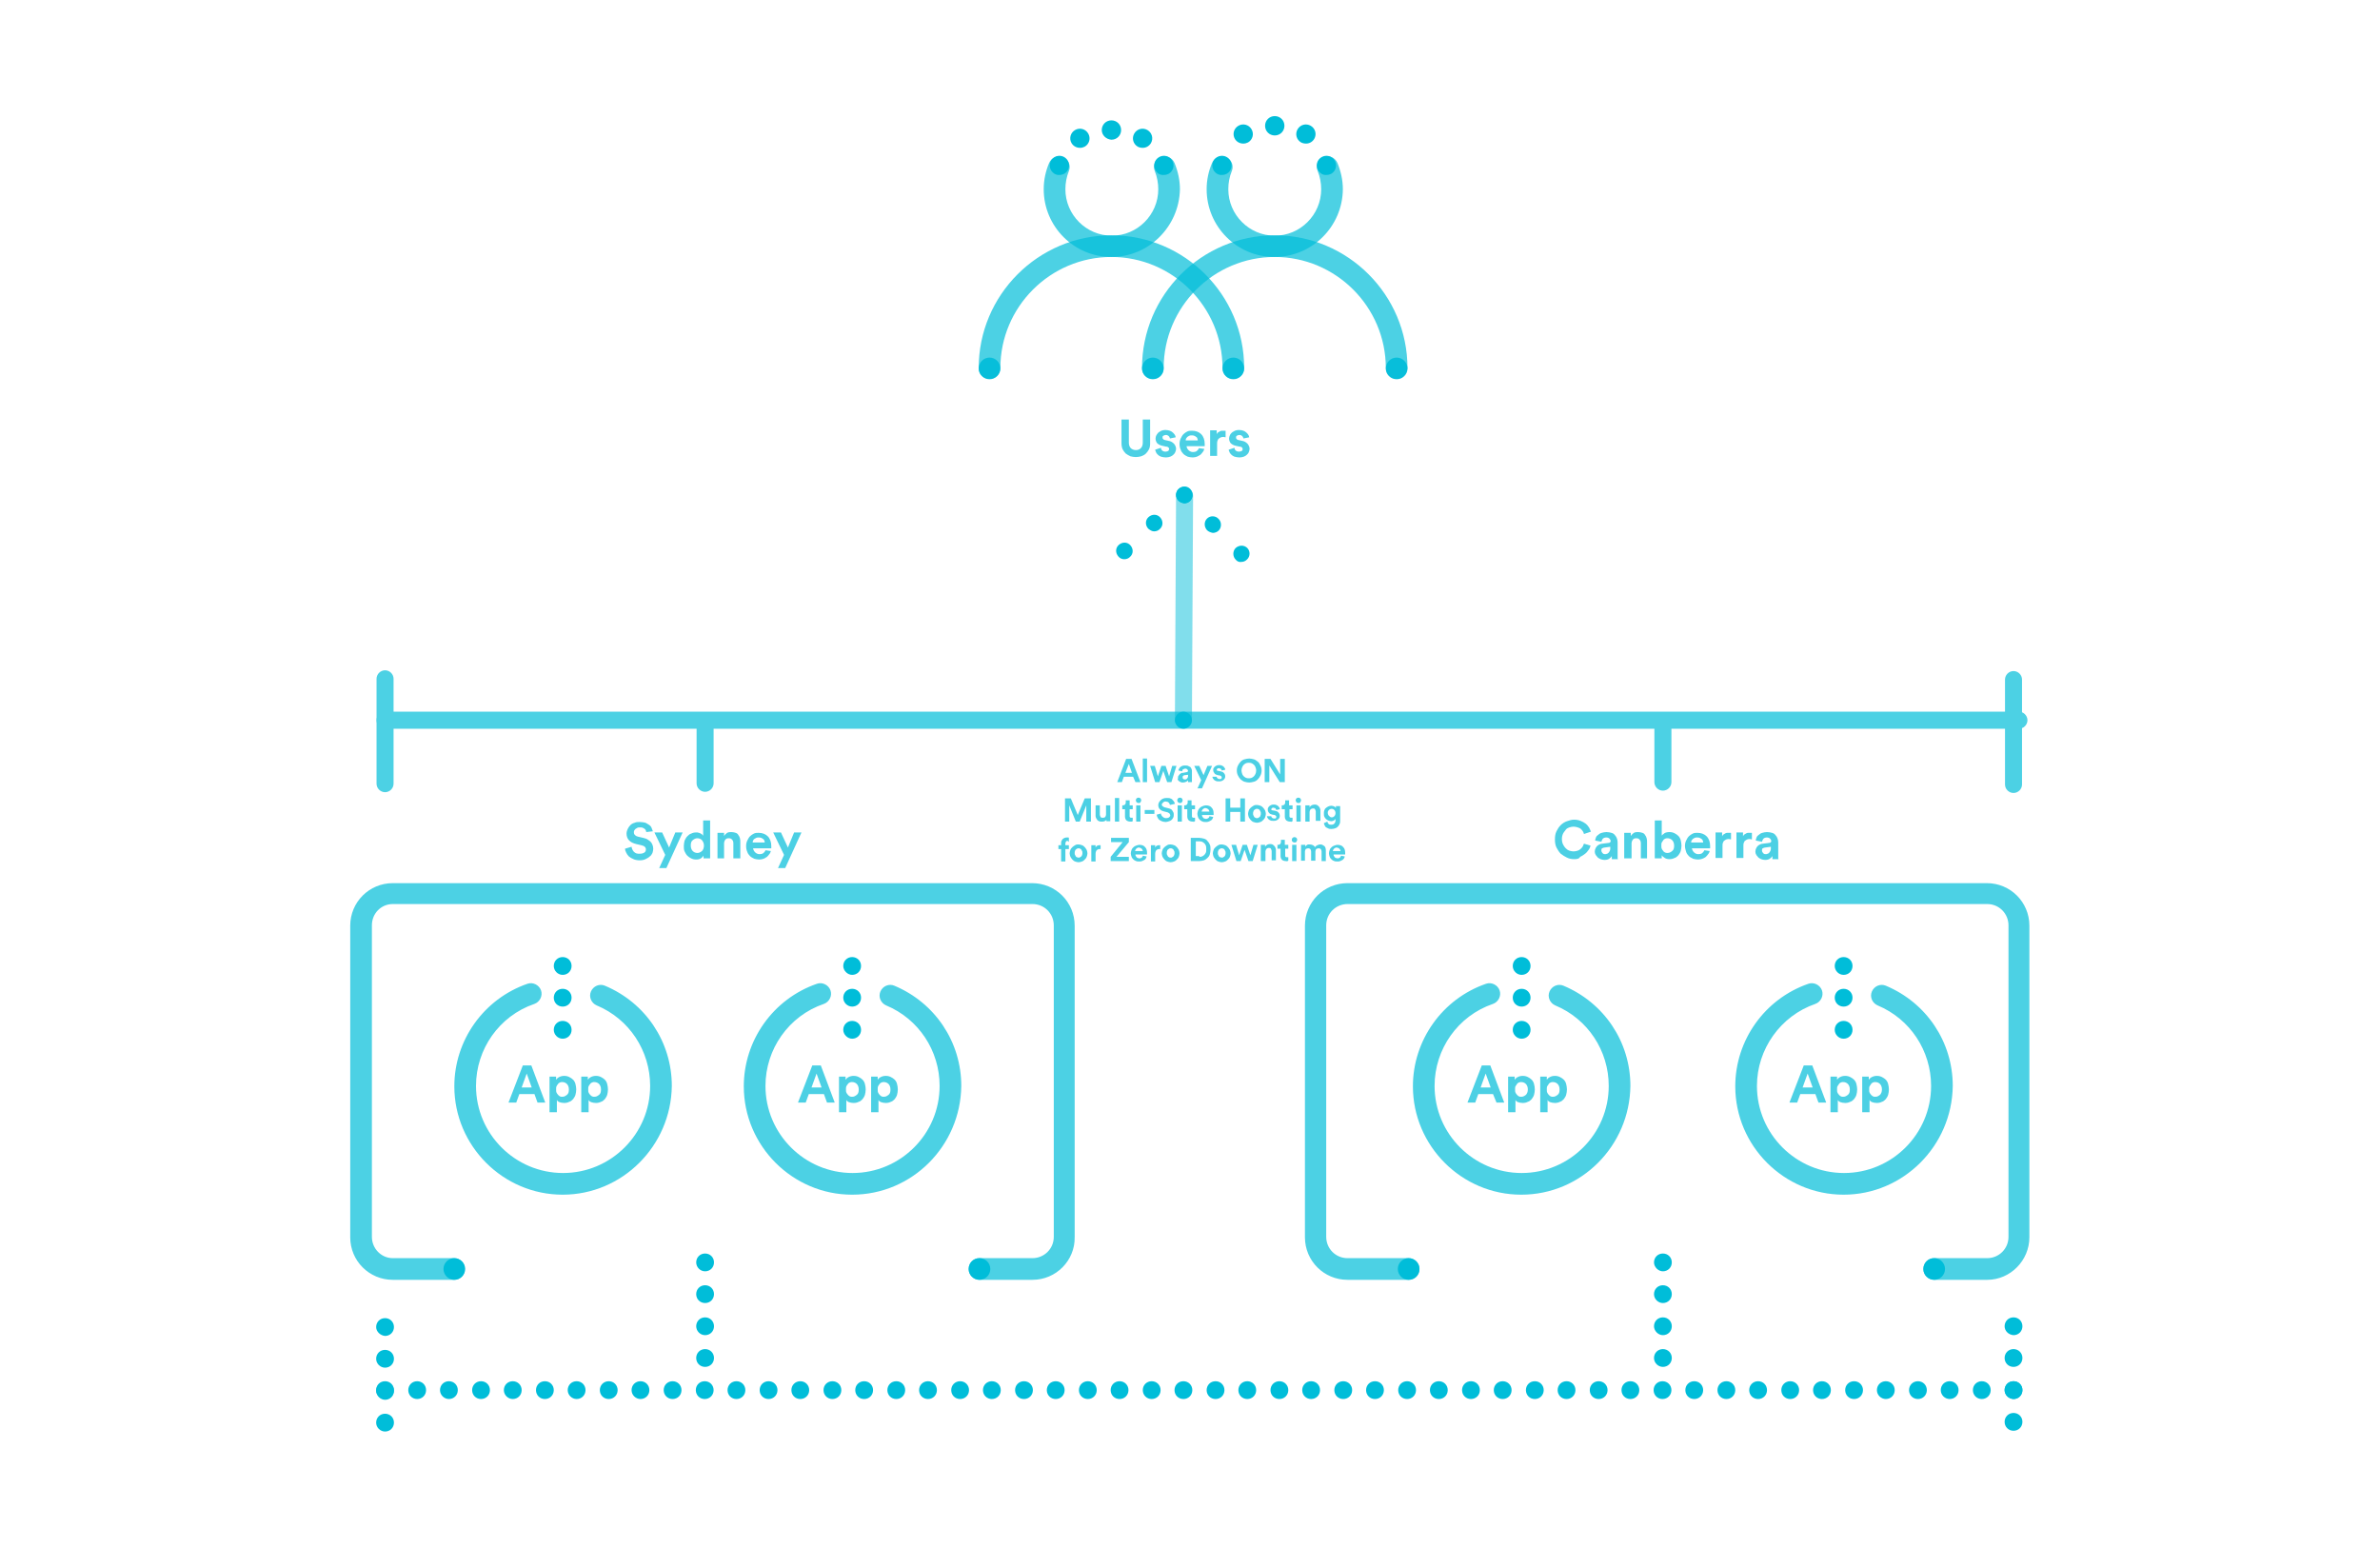 <?xml version="1.0" encoding="utf-8"?>
<!-- Generator: Adobe Illustrator 19.1.0, SVG Export Plug-In . SVG Version: 6.00 Build 0)  -->
<svg version="1.1" id="Layer_1" xmlns="http://www.w3.org/2000/svg" xmlns:xlink="http://www.w3.org/1999/xlink" x="0px" y="0px"
	 viewBox="0 0 615 400" style="enable-background:new 0 0 615 400;" xml:space="preserve">
<style type="text/css">
	.st0{opacity:0.7;}
	.st1{fill:#00BDD9;}
	.st2{opacity:0.9;}
	.st3{opacity:0.7;fill:#00BDD9;}
</style>
<g>
	<g>
		<g class="st0">
			<path class="st1" d="M287.2,66.4c-9.7,0-17.5-7.9-17.5-17.5c0-2.4,0.5-4.7,1.4-6.8c0.6-1.4,2.2-2.1,3.6-1.5
				c1.4,0.6,2.1,2.2,1.5,3.6c-0.6,1.5-0.9,3.1-0.9,4.7c0,6.6,5.4,12,12,12s12-5.4,12-12c0-1.6-0.3-3.2-0.9-4.7
				c-0.6-1.4,0.1-3,1.5-3.6c1.4-0.6,3,0.1,3.6,1.5c0.9,2.2,1.4,4.5,1.4,6.8C304.7,58.6,296.8,66.4,287.2,66.4z"/>
		</g>
		<g class="st0">
			<path class="st1" d="M318.7,97.9c-1.5,0-2.8-1.2-2.8-2.8c0-15.8-12.9-28.7-28.7-28.7c-15.8,0-28.7,12.9-28.7,28.7
				c0,1.5-1.2,2.8-2.8,2.8s-2.8-1.2-2.8-2.8c0-18.9,15.4-34.3,34.3-34.3c18.9,0,34.3,15.4,34.3,34.3
				C321.5,96.7,320.2,97.9,318.7,97.9z"/>
		</g>
		<g class="st0">
			<path class="st1" d="M329.3,66.4c-9.7,0-17.5-7.9-17.5-17.5c0-2.4,0.5-4.7,1.4-6.8c0.6-1.4,2.2-2.1,3.6-1.5
				c1.4,0.6,2.1,2.2,1.5,3.6c-0.6,1.5-0.9,3-0.9,4.7c0,6.6,5.4,12,12,12s12-5.4,12-12c0-1.6-0.3-3.2-0.9-4.7c-0.6-1.4,0.1-3,1.5-3.6
				c1.4-0.6,3,0.1,3.6,1.5c0.9,2.2,1.4,4.5,1.4,6.8C346.9,58.6,339,66.4,329.3,66.4z"/>
		</g>
		<g class="st0">
			<path class="st1" d="M360.9,97.9c-1.5,0-2.8-1.2-2.8-2.8c0-15.8-12.9-28.7-28.7-28.7s-28.7,12.9-28.7,28.7c0,1.5-1.2,2.8-2.8,2.8
				s-2.8-1.2-2.8-2.8c0-18.9,15.4-34.3,34.3-34.3s34.3,15.4,34.3,34.3C363.6,96.7,362.4,97.9,360.9,97.9z"/>
		</g>
		<g class="st2">
			<circle class="st1" cx="318.7" cy="95.2" r="2.8"/>
		</g>
		<g>
			<path class="st1" d="M284.7,33.6c0-1.4,1.1-2.5,2.5-2.5l0,0c1.4,0,2.5,1.1,2.5,2.5l0,0c0,1.4-1.1,2.5-2.5,2.5l0,0
				C285.8,36,284.7,34.9,284.7,33.6z"/>
		</g>
		<g>
			<path class="st1" d="M294,37.9L294,37.9c-1.2-0.7-1.6-2.2-0.9-3.4l0,0c0.7-1.2,2.2-1.6,3.4-0.9l0,0c1.2,0.7,1.6,2.2,0.9,3.4l0,0
				c-0.5,0.8-1.3,1.2-2.1,1.2l0,0C294.8,38.2,294.4,38.1,294,37.9z"/>
		</g>
		<g>
			<path class="st1" d="M276.9,37c-0.7-1.2-0.3-2.7,0.9-3.4l0,0l0,0l0,0c1.2-0.7,2.7-0.3,3.4,0.9l0,0c0.7,1.2,0.3,2.7-0.9,3.4h0
				c-0.4,0.2-0.8,0.3-1.2,0.3l0,0C278.2,38.2,277.4,37.8,276.9,37z"/>
		</g>
		<g class="st2">
			<circle class="st1" cx="297.9" cy="95.2" r="2.8"/>
		</g>
		<g class="st2">
			<circle class="st1" cx="255.7" cy="95.2" r="2.8"/>
		</g>
		<g class="st2">
			<circle class="st1" cx="360.9" cy="95.2" r="2.8"/>
		</g>
		<g>
			<path class="st1" d="M326.9,32.5c0-1.4,1.1-2.5,2.5-2.5l0,0c1.4,0,2.5,1.1,2.5,2.5l0,0c0,1.4-1.1,2.5-2.5,2.5l0,0
				C328,35,326.9,33.9,326.9,32.5z"/>
		</g>
		<g>
			<path class="st1" d="M336.2,36.8L336.2,36.8c-1.2-0.7-1.6-2.2-0.9-3.4l0,0c0.7-1.2,2.2-1.6,3.4-0.9l0,0c1.2,0.7,1.6,2.2,0.9,3.4
				l0,0c-0.5,0.8-1.3,1.2-2.1,1.2l0,0C337,37.1,336.6,37,336.2,36.8z"/>
		</g>
		<g>
			<path class="st1" d="M319.1,35.9c-0.7-1.2-0.3-2.7,0.9-3.4l0,0l0,0l0,0c1.2-0.7,2.7-0.3,3.4,0.9l0,0c0.7,1.2,0.3,2.7-0.9,3.4h0
				c-0.4,0.2-0.8,0.3-1.2,0.3l0,0C320.4,37.1,319.6,36.7,319.1,35.9z"/>
		</g>
		<g>
			<path class="st1" d="M298.6,44c-0.7-1.2-0.3-2.7,0.9-3.4l0,0l0,0l0,0c1.2-0.7,2.7-0.3,3.4,0.9l0,0c0.7,1.2,0.3,2.7-0.9,3.4h0
				c-0.4,0.2-0.8,0.3-1.2,0.3l0,0C299.8,45.3,299,44.8,298.6,44z"/>
		</g>
		<g>
			<path class="st1" d="M271.6,44c-0.7-1.2-0.3-2.7,0.9-3.4l0,0l0,0l0,0c1.2-0.7,2.7-0.3,3.4,0.9l0,0c0.7,1.2,0.3,2.7-0.9,3.4h0
				c-0.4,0.2-0.8,0.3-1.2,0.3l0,0C272.9,45.3,272.1,44.8,271.6,44z"/>
		</g>
		<g>
			<path class="st1" d="M340.6,44c-0.7-1.2-0.3-2.7,0.9-3.4l0,0l0,0l0,0c1.2-0.7,2.7-0.3,3.4,0.9l0,0c0.7,1.2,0.3,2.7-0.9,3.4h0
				c-0.4,0.2-0.8,0.3-1.2,0.3l0,0C341.9,45.3,341.1,44.8,340.6,44z"/>
		</g>
		<g>
			<path class="st1" d="M313.6,44c-0.7-1.2-0.3-2.7,0.9-3.4l0,0l0,0l0,0c1.2-0.7,2.7-0.3,3.4,0.9l0,0c0.7,1.2,0.3,2.7-0.9,3.4h0
				c-0.4,0.2-0.8,0.3-1.2,0.3l0,0C314.9,45.3,314.1,44.8,313.6,44z"/>
		</g>
	</g>
	<g>
		<path class="st3" d="M293.5,118.1c-0.5,0-1-0.1-1.4-0.2c-0.4-0.2-0.8-0.4-1.2-0.7c-0.3-0.3-0.6-0.7-0.8-1.1
			c-0.2-0.4-0.3-1-0.3-1.5v-6.2h1.9v6c0,0.6,0.2,1.1,0.5,1.4c0.3,0.3,0.8,0.5,1.3,0.5c0.6,0,1-0.2,1.3-0.5c0.3-0.3,0.5-0.8,0.5-1.4
			v-6h1.9v6.2c0,0.6-0.1,1.1-0.3,1.5c-0.2,0.4-0.5,0.8-0.8,1.1c-0.3,0.3-0.7,0.5-1.2,0.7C294.5,118,294,118.1,293.5,118.1z"/>
		<path class="st3" d="M300,115.7c0,0.3,0.1,0.5,0.3,0.7c0.2,0.2,0.5,0.3,0.9,0.3c0.3,0,0.5-0.1,0.7-0.2c0.1-0.1,0.2-0.3,0.2-0.5
			c0-0.2-0.1-0.3-0.2-0.4c-0.1-0.1-0.3-0.2-0.6-0.2l-0.9-0.2c-0.6-0.1-1.1-0.4-1.4-0.7c-0.3-0.4-0.4-0.8-0.4-1.2
			c0-0.3,0.1-0.6,0.2-0.8s0.3-0.5,0.5-0.7c0.2-0.2,0.5-0.3,0.8-0.5c0.3-0.1,0.6-0.2,1-0.2c0.5,0,0.9,0.1,1.2,0.2
			c0.3,0.1,0.6,0.3,0.8,0.5c0.2,0.2,0.4,0.4,0.5,0.6s0.2,0.4,0.2,0.6l-1.5,0.3c0-0.1,0-0.2-0.1-0.3c0-0.1-0.1-0.2-0.2-0.3
			c-0.1-0.1-0.2-0.2-0.3-0.2c-0.1-0.1-0.3-0.1-0.5-0.1c-0.2,0-0.4,0.1-0.6,0.2c-0.2,0.1-0.2,0.3-0.2,0.5c0,0.2,0.1,0.3,0.2,0.4
			c0.1,0.1,0.3,0.2,0.4,0.2l0.9,0.2c0.7,0.1,1.1,0.4,1.5,0.8c0.3,0.4,0.5,0.8,0.5,1.3c0,0.3-0.1,0.5-0.2,0.8
			c-0.1,0.3-0.3,0.5-0.5,0.7c-0.2,0.2-0.5,0.4-0.8,0.5c-0.3,0.1-0.7,0.2-1.1,0.2c-0.5,0-0.9-0.1-1.3-0.2c-0.3-0.1-0.6-0.3-0.8-0.5
			s-0.4-0.4-0.5-0.7c-0.1-0.2-0.2-0.5-0.2-0.6L300,115.7z"/>
		<path class="st3" d="M311.2,116c-0.1,0.3-0.2,0.6-0.4,0.8c-0.2,0.3-0.4,0.5-0.6,0.7c-0.3,0.2-0.5,0.3-0.9,0.5
			c-0.3,0.1-0.7,0.2-1.1,0.2c-0.5,0-0.9-0.1-1.3-0.2c-0.4-0.2-0.8-0.4-1.1-0.7c-0.3-0.3-0.6-0.7-0.7-1.1c-0.2-0.4-0.3-0.9-0.3-1.5
			c0-0.5,0.1-1,0.3-1.4c0.2-0.4,0.4-0.8,0.7-1.1c0.3-0.3,0.6-0.5,1-0.7c0.4-0.2,0.8-0.2,1.2-0.2c1,0,1.8,0.3,2.4,0.9
			c0.6,0.6,0.9,1.5,0.9,2.5c0,0.1,0,0.2,0,0.4c0,0.1,0,0.2,0,0.2h-4.7c0,0.2,0.1,0.4,0.2,0.6c0.1,0.2,0.2,0.3,0.4,0.5
			c0.1,0.1,0.3,0.2,0.5,0.3c0.2,0.1,0.4,0.1,0.6,0.1c0.4,0,0.8-0.1,1-0.3c0.2-0.2,0.4-0.4,0.5-0.7L311.2,116z M309.5,113.8
			c0-0.2,0-0.3-0.1-0.5s-0.1-0.3-0.3-0.4c-0.1-0.1-0.3-0.2-0.5-0.3c-0.2-0.1-0.4-0.1-0.7-0.1c-0.2,0-0.4,0-0.6,0.1
			c-0.2,0.1-0.3,0.2-0.5,0.3c-0.1,0.1-0.2,0.3-0.3,0.4s-0.1,0.3-0.1,0.5H309.5z"/>
		<path class="st3" d="M316.7,113c-0.2,0-0.4-0.1-0.5-0.1c-0.2,0-0.5,0-0.7,0.1c-0.2,0.1-0.4,0.2-0.5,0.3c-0.2,0.1-0.3,0.3-0.4,0.6
			s-0.1,0.5-0.1,0.9v3h-1.8v-6.6h1.7v1c0.1-0.2,0.2-0.4,0.4-0.5c0.2-0.1,0.3-0.2,0.5-0.3c0.2-0.1,0.4-0.1,0.5-0.1c0.2,0,0.3,0,0.5,0
			c0.1,0,0.1,0,0.2,0c0.1,0,0.1,0,0.2,0V113z"/>
		<path class="st3" d="M319,115.7c0,0.3,0.1,0.5,0.3,0.7c0.2,0.2,0.5,0.3,0.9,0.3c0.3,0,0.5-0.1,0.7-0.2s0.2-0.3,0.2-0.5
			c0-0.2-0.1-0.3-0.2-0.4c-0.1-0.1-0.3-0.2-0.6-0.2l-0.9-0.2c-0.6-0.1-1.1-0.4-1.4-0.7c-0.3-0.4-0.4-0.8-0.4-1.2
			c0-0.3,0.1-0.6,0.2-0.8c0.1-0.3,0.3-0.5,0.5-0.7s0.5-0.3,0.8-0.5c0.3-0.1,0.6-0.2,1-0.2c0.5,0,0.9,0.1,1.2,0.2s0.6,0.3,0.8,0.5
			c0.2,0.2,0.4,0.4,0.5,0.6c0.1,0.2,0.2,0.4,0.2,0.6l-1.5,0.3c0-0.1,0-0.2-0.1-0.3c0-0.1-0.1-0.2-0.2-0.3c-0.1-0.1-0.2-0.2-0.3-0.2
			c-0.1-0.1-0.3-0.1-0.5-0.1c-0.2,0-0.4,0.1-0.6,0.2c-0.2,0.1-0.2,0.3-0.2,0.5c0,0.2,0.1,0.3,0.2,0.4c0.1,0.1,0.3,0.2,0.4,0.2
			l0.9,0.2c0.7,0.1,1.1,0.4,1.5,0.8c0.3,0.4,0.5,0.8,0.5,1.3c0,0.3-0.1,0.5-0.2,0.8c-0.1,0.3-0.3,0.5-0.5,0.7
			c-0.2,0.2-0.5,0.4-0.8,0.5c-0.3,0.1-0.7,0.2-1.1,0.2c-0.5,0-0.9-0.1-1.3-0.2c-0.3-0.1-0.6-0.3-0.8-0.5c-0.2-0.2-0.4-0.4-0.5-0.7
			c-0.1-0.2-0.2-0.5-0.2-0.6L319,115.7z"/>
	</g>
	<g>
		<path class="st3" d="M167,215c0-0.1-0.1-0.3-0.1-0.4s-0.2-0.3-0.3-0.4c-0.1-0.1-0.3-0.2-0.5-0.3c-0.2-0.1-0.5-0.1-0.8-0.1
			c-0.2,0-0.4,0-0.6,0.1c-0.2,0.1-0.3,0.2-0.5,0.3c-0.1,0.1-0.2,0.2-0.3,0.4c-0.1,0.1-0.1,0.3-0.1,0.5c0,0.3,0.1,0.5,0.3,0.7
			s0.4,0.3,0.8,0.4l1.3,0.3c0.4,0.1,0.8,0.2,1.1,0.4c0.3,0.2,0.6,0.4,0.8,0.6s0.4,0.5,0.5,0.8c0.1,0.3,0.2,0.6,0.2,1
			c0,0.4-0.1,0.7-0.2,1.1c-0.2,0.4-0.4,0.7-0.7,0.9c-0.3,0.3-0.7,0.5-1.1,0.7c-0.4,0.2-0.9,0.3-1.5,0.3c-0.6,0-1.2-0.1-1.6-0.3
			c-0.5-0.2-0.8-0.4-1.2-0.7c-0.3-0.3-0.5-0.6-0.7-1c-0.2-0.4-0.3-0.7-0.3-1l1.7-0.5c0,0.2,0.1,0.5,0.2,0.7c0.1,0.2,0.2,0.4,0.4,0.6
			c0.2,0.2,0.4,0.3,0.6,0.4c0.3,0.1,0.5,0.1,0.9,0.1c0.5,0,0.9-0.1,1.2-0.3c0.3-0.2,0.4-0.5,0.4-0.8c0-0.3-0.1-0.5-0.3-0.7
			s-0.5-0.3-0.9-0.4l-1.3-0.3c-0.8-0.2-1.4-0.5-1.8-0.9c-0.5-0.5-0.7-1.1-0.7-1.8c0-0.4,0.1-0.8,0.3-1.2s0.4-0.7,0.7-1
			s0.7-0.5,1.1-0.6c0.4-0.2,0.8-0.2,1.3-0.2c0.6,0,1.1,0.1,1.5,0.2c0.4,0.2,0.7,0.4,1,0.6c0.3,0.2,0.5,0.5,0.6,0.8
			c0.1,0.3,0.2,0.6,0.3,0.8L167,215z"/>
		<path class="st3" d="M170.3,224.4l1.6-3.5l-2.8-5.8h2l1.8,3.9l1.6-3.9h1.9l-4.2,9.2H170.3z"/>
		<path class="st3" d="M183.5,220.6c0,0.2,0,0.4,0,0.7c0,0.2,0,0.4,0,0.5h-1.7c0-0.1,0-0.2,0-0.3c0-0.1,0-0.3,0-0.4
			c-0.2,0.3-0.4,0.5-0.7,0.7c-0.3,0.2-0.7,0.3-1.2,0.3c-0.5,0-0.9-0.1-1.3-0.3c-0.4-0.2-0.7-0.4-1-0.7c-0.3-0.3-0.5-0.7-0.7-1.1
			c-0.2-0.4-0.2-0.9-0.2-1.4c0-0.5,0.1-0.9,0.2-1.4c0.2-0.4,0.4-0.8,0.7-1.1c0.3-0.3,0.6-0.6,1-0.7c0.4-0.2,0.8-0.3,1.3-0.3
			c0.3,0,0.5,0,0.7,0.1s0.4,0.1,0.5,0.2c0.2,0.1,0.3,0.2,0.4,0.3c0.1,0.1,0.2,0.2,0.2,0.3V212h1.8V220.6z M178.5,218.5
			c0,0.6,0.2,1.1,0.5,1.4c0.3,0.3,0.7,0.5,1.2,0.5c0.5,0,0.8-0.2,1.2-0.5c0.3-0.3,0.5-0.8,0.5-1.4c0-0.6-0.2-1-0.5-1.4
			c-0.3-0.3-0.7-0.5-1.2-0.5s-0.8,0.2-1.2,0.5C178.6,217.4,178.5,217.9,178.5,218.5z"/>
		<path class="st3" d="M187.2,221.8h-1.8v-6.6h1.7v0.8c0.2-0.3,0.5-0.6,0.8-0.8c0.4-0.2,0.7-0.2,1.1-0.2c0.4,0,0.8,0.1,1.1,0.2
			c0.3,0.1,0.6,0.3,0.7,0.6c0.2,0.2,0.3,0.5,0.4,0.8c0.1,0.3,0.1,0.7,0.1,1v4.2h-1.8v-3.9c0-0.4-0.1-0.7-0.3-0.9
			c-0.2-0.3-0.5-0.4-0.9-0.4c-0.4,0-0.7,0.1-0.9,0.4s-0.3,0.6-0.3,1V221.8z"/>
		<path class="st3" d="M199.2,219.9c-0.1,0.3-0.2,0.6-0.4,0.8c-0.2,0.3-0.4,0.5-0.6,0.7c-0.3,0.2-0.5,0.3-0.9,0.5
			c-0.3,0.1-0.7,0.2-1.1,0.2c-0.5,0-0.9-0.1-1.3-0.2c-0.4-0.2-0.8-0.4-1.1-0.7s-0.6-0.7-0.7-1.1c-0.2-0.4-0.3-0.9-0.3-1.5
			c0-0.5,0.1-1,0.3-1.4s0.4-0.8,0.7-1.1c0.3-0.3,0.6-0.5,1-0.7c0.4-0.2,0.8-0.2,1.2-0.2c1,0,1.8,0.3,2.4,0.9
			c0.6,0.6,0.9,1.5,0.9,2.5c0,0.1,0,0.2,0,0.4c0,0.1,0,0.2,0,0.2h-4.7c0,0.2,0.1,0.4,0.2,0.6c0.1,0.2,0.2,0.3,0.4,0.5
			s0.3,0.2,0.5,0.3c0.2,0.1,0.4,0.1,0.6,0.1c0.4,0,0.8-0.1,1-0.3c0.2-0.2,0.4-0.4,0.5-0.7L199.2,219.9z M197.6,217.7
			c0-0.2,0-0.3-0.1-0.5s-0.1-0.3-0.3-0.4c-0.1-0.1-0.3-0.2-0.5-0.3c-0.2-0.1-0.4-0.1-0.7-0.1c-0.2,0-0.4,0-0.6,0.1s-0.3,0.2-0.5,0.3
			s-0.2,0.3-0.3,0.4c-0.1,0.2-0.1,0.3-0.1,0.5H197.6z"/>
		<path class="st3" d="M201,224.4l1.6-3.5l-2.8-5.8h2l1.8,3.9l1.6-3.9h1.9l-4.2,9.2H201z"/>
	</g>
	<g>
		<path class="st3" d="M406.8,222c-0.7,0-1.3-0.1-1.9-0.4s-1.1-0.6-1.6-1c-0.4-0.4-0.8-1-1.1-1.6c-0.3-0.6-0.4-1.3-0.4-2.1
			s0.1-1.5,0.4-2.1c0.3-0.6,0.6-1.1,1.1-1.6c0.4-0.4,1-0.8,1.6-1c0.6-0.2,1.2-0.4,1.8-0.4c0.7,0,1.2,0.1,1.7,0.3
			c0.5,0.2,0.9,0.4,1.3,0.7c0.4,0.3,0.6,0.6,0.9,1c0.2,0.4,0.4,0.8,0.5,1.1l-1.8,0.6c-0.1-0.2-0.1-0.5-0.3-0.7
			c-0.1-0.2-0.3-0.4-0.5-0.6s-0.5-0.3-0.8-0.4c-0.3-0.1-0.7-0.2-1.1-0.2c-0.4,0-0.7,0.1-1.1,0.2c-0.3,0.1-0.7,0.3-0.9,0.6
			s-0.5,0.6-0.7,1s-0.3,0.9-0.3,1.4c0,0.5,0.1,1,0.3,1.4c0.2,0.4,0.4,0.7,0.7,1c0.3,0.3,0.6,0.5,0.9,0.6c0.4,0.1,0.7,0.2,1.1,0.2
			c0.4,0,0.8-0.1,1.1-0.2s0.6-0.3,0.8-0.5c0.2-0.2,0.4-0.4,0.5-0.6c0.1-0.2,0.2-0.5,0.3-0.7l1.7,0.5c-0.1,0.4-0.2,0.7-0.5,1.1
			s-0.5,0.7-0.9,1c-0.4,0.3-0.8,0.6-1.3,0.8C408.1,221.9,407.5,222,406.8,222z"/>
		<path class="st3" d="M412.1,220c0-0.3,0.1-0.6,0.2-0.8c0.1-0.2,0.2-0.4,0.4-0.6s0.4-0.3,0.6-0.4c0.2-0.1,0.5-0.2,0.8-0.2l1.6-0.2
			c0.2,0,0.3-0.1,0.4-0.2c0.1-0.1,0.1-0.2,0.1-0.3c0-0.2-0.1-0.4-0.3-0.6c-0.2-0.2-0.5-0.3-0.8-0.3c-0.4,0-0.7,0.1-0.9,0.3
			c-0.2,0.2-0.3,0.5-0.4,0.8l-1.6-0.3c0-0.3,0.1-0.5,0.2-0.8s0.3-0.5,0.6-0.7c0.2-0.2,0.5-0.4,0.9-0.5s0.7-0.2,1.2-0.2
			c0.5,0,1,0.1,1.3,0.2c0.4,0.1,0.7,0.3,0.9,0.6c0.2,0.2,0.4,0.5,0.5,0.8s0.2,0.6,0.2,1v3.3c0,0.2,0,0.4,0,0.6s0,0.4,0.1,0.5h-1.6
			c0-0.1,0-0.2,0-0.4c0-0.2,0-0.3,0-0.4c-0.2,0.3-0.4,0.5-0.7,0.7c-0.3,0.2-0.7,0.3-1.2,0.3c-0.4,0-0.7-0.1-1-0.2s-0.5-0.3-0.7-0.4
			c-0.2-0.2-0.3-0.4-0.5-0.6C412.1,220.5,412.1,220.3,412.1,220z M414.7,220.7c0.2,0,0.4,0,0.5-0.1c0.2,0,0.3-0.1,0.5-0.3
			c0.1-0.1,0.2-0.3,0.3-0.5c0.1-0.2,0.1-0.4,0.1-0.7v-0.3l-1.5,0.2c-0.2,0-0.4,0.1-0.6,0.2c-0.2,0.1-0.2,0.3-0.2,0.6
			c0,0.2,0.1,0.4,0.2,0.5C414.2,220.6,414.4,220.7,414.7,220.7z"/>
		<path class="st3" d="M421.5,221.8h-1.8v-6.6h1.7v0.8c0.2-0.3,0.5-0.6,0.8-0.8c0.4-0.2,0.7-0.2,1.1-0.2c0.4,0,0.8,0.1,1.1,0.2
			c0.3,0.1,0.6,0.3,0.7,0.6c0.2,0.2,0.3,0.5,0.4,0.8c0.1,0.3,0.1,0.7,0.1,1v4.2H424v-3.9c0-0.4-0.1-0.7-0.3-0.9
			c-0.2-0.3-0.5-0.4-0.9-0.4c-0.4,0-0.7,0.1-0.9,0.4c-0.2,0.3-0.3,0.6-0.3,1V221.8z"/>
		<path class="st3" d="M427.6,221.8V212h1.8v3.9c0.2-0.2,0.4-0.4,0.7-0.6c0.3-0.2,0.8-0.3,1.3-0.3c0.5,0,0.9,0.1,1.3,0.3
			c0.4,0.2,0.7,0.4,1,0.7c0.3,0.3,0.5,0.7,0.6,1.1c0.1,0.4,0.2,0.9,0.2,1.4c0,0.5-0.1,1-0.2,1.4c-0.1,0.4-0.4,0.8-0.6,1.1
			c-0.3,0.3-0.6,0.6-1,0.7c-0.4,0.2-0.8,0.3-1.3,0.3c-0.5,0-0.9-0.1-1.2-0.3c-0.3-0.2-0.6-0.4-0.8-0.7v0.8H427.6z M432.6,218.5
			c0-0.6-0.2-1.1-0.5-1.4s-0.7-0.5-1.2-0.5c-0.2,0-0.4,0-0.6,0.1c-0.2,0.1-0.4,0.2-0.5,0.4s-0.3,0.4-0.4,0.6
			c-0.1,0.2-0.1,0.5-0.1,0.8c0,0.3,0,0.6,0.1,0.8s0.2,0.4,0.4,0.6c0.1,0.2,0.3,0.3,0.5,0.4c0.2,0.1,0.4,0.1,0.6,0.1
			c0.5,0,0.8-0.2,1.2-0.5S432.6,219.1,432.6,218.5z"/>
		<path class="st3" d="M441.8,219.9c-0.1,0.3-0.2,0.6-0.4,0.8c-0.2,0.3-0.4,0.5-0.6,0.7s-0.5,0.3-0.9,0.5c-0.3,0.1-0.7,0.2-1.1,0.2
			c-0.5,0-0.9-0.1-1.3-0.2c-0.4-0.2-0.8-0.4-1.1-0.7s-0.6-0.7-0.7-1.1s-0.3-0.9-0.3-1.5c0-0.5,0.1-1,0.3-1.4s0.4-0.8,0.7-1.1
			c0.3-0.3,0.6-0.5,1-0.7c0.4-0.2,0.8-0.2,1.2-0.2c1,0,1.8,0.3,2.4,0.9c0.6,0.6,0.9,1.5,0.9,2.5c0,0.1,0,0.2,0,0.4
			c0,0.1,0,0.2,0,0.2h-4.7c0,0.2,0.1,0.4,0.2,0.6c0.1,0.2,0.2,0.3,0.4,0.5s0.3,0.2,0.5,0.3s0.4,0.1,0.6,0.1c0.4,0,0.8-0.1,1-0.3
			c0.2-0.2,0.4-0.4,0.5-0.7L441.8,219.9z M440.1,217.7c0-0.2,0-0.3-0.1-0.5s-0.1-0.3-0.3-0.4c-0.1-0.1-0.3-0.2-0.5-0.3
			s-0.4-0.1-0.7-0.1c-0.2,0-0.4,0-0.6,0.1s-0.3,0.2-0.5,0.3c-0.1,0.1-0.2,0.3-0.3,0.4c-0.1,0.2-0.1,0.3-0.1,0.5H440.1z"/>
		<path class="st3" d="M447.3,216.9c-0.2,0-0.4-0.1-0.5-0.1c-0.2,0-0.5,0-0.7,0.1c-0.2,0.1-0.4,0.2-0.5,0.3
			c-0.2,0.1-0.3,0.3-0.4,0.6c-0.1,0.2-0.1,0.5-0.1,0.9v3h-1.8v-6.6h1.7v1c0.1-0.2,0.2-0.4,0.4-0.5c0.2-0.1,0.3-0.2,0.5-0.3
			c0.2-0.1,0.3-0.1,0.5-0.1s0.3,0,0.5,0c0.1,0,0.1,0,0.2,0c0.1,0,0.1,0,0.2,0V216.9z"/>
		<path class="st3" d="M452.7,216.9c-0.2,0-0.4-0.1-0.5-0.1c-0.2,0-0.5,0-0.7,0.1c-0.2,0.1-0.4,0.2-0.5,0.3
			c-0.2,0.1-0.3,0.3-0.4,0.6c-0.1,0.2-0.1,0.5-0.1,0.9v3h-1.8v-6.6h1.7v1c0.1-0.2,0.2-0.4,0.4-0.5c0.2-0.1,0.3-0.2,0.5-0.3
			c0.2-0.1,0.3-0.1,0.5-0.1s0.3,0,0.5,0c0.1,0,0.1,0,0.2,0c0.1,0,0.1,0,0.2,0V216.9z"/>
		<path class="st3" d="M453.6,220c0-0.3,0.1-0.6,0.2-0.8c0.1-0.2,0.2-0.4,0.4-0.6s0.4-0.3,0.6-0.4c0.2-0.1,0.5-0.2,0.8-0.2l1.6-0.2
			c0.2,0,0.3-0.1,0.4-0.2c0.1-0.1,0.1-0.2,0.1-0.3c0-0.2-0.1-0.4-0.3-0.6c-0.2-0.2-0.5-0.3-0.8-0.3c-0.4,0-0.7,0.1-0.9,0.3
			c-0.2,0.2-0.3,0.5-0.4,0.8l-1.6-0.3c0-0.3,0.1-0.5,0.2-0.8s0.3-0.5,0.6-0.7c0.2-0.2,0.5-0.4,0.9-0.5s0.7-0.2,1.2-0.2
			c0.5,0,1,0.1,1.3,0.2c0.4,0.1,0.7,0.3,0.9,0.6c0.2,0.2,0.4,0.5,0.5,0.8s0.2,0.6,0.2,1v3.3c0,0.2,0,0.4,0,0.6s0,0.4,0.1,0.5h-1.6
			c0-0.1,0-0.2,0-0.4c0-0.2,0-0.3,0-0.4c-0.2,0.3-0.4,0.5-0.7,0.7c-0.3,0.2-0.7,0.3-1.2,0.3c-0.4,0-0.7-0.1-1-0.2s-0.5-0.3-0.7-0.4
			c-0.2-0.2-0.3-0.4-0.5-0.6C453.6,220.5,453.6,220.3,453.6,220z M456.2,220.7c0.2,0,0.4,0,0.5-0.1c0.2,0,0.3-0.1,0.5-0.3
			c0.1-0.1,0.2-0.3,0.3-0.5c0.1-0.2,0.1-0.4,0.1-0.7v-0.3l-1.5,0.2c-0.2,0-0.4,0.1-0.6,0.2c-0.2,0.1-0.2,0.3-0.2,0.6
			c0,0.2,0.1,0.4,0.2,0.5C455.7,220.6,455.9,220.7,456.2,220.7z"/>
	</g>
	<g>
		<path class="st3" d="M292.8,200.7h-2.4l-0.5,1.4h-1.2l2.3-6h1.4l2.3,6h-1.3L292.8,200.7z M290.8,199.7h1.7l-0.8-2.3L290.8,199.7z"
			/>
		<path class="st3" d="M295.3,202.1V196h1.1v6.1H295.3z"/>
		<path class="st3" d="M301.2,197.9l0.9,2.7l0.8-2.7h1.1l-1.3,4.2h-1.1l-1-2.9l-1,2.9h-1.1l-1.3-4.2h1.2l0.8,2.7l0.9-2.7H301.2z"/>
		<path class="st3" d="M304.4,201c0-0.2,0-0.4,0.1-0.5c0.1-0.1,0.2-0.3,0.3-0.4s0.2-0.2,0.4-0.3c0.1-0.1,0.3-0.1,0.5-0.1l1-0.2
			c0.1,0,0.2-0.1,0.2-0.1c0-0.1,0.1-0.1,0.1-0.2c0-0.1-0.1-0.3-0.2-0.4c-0.1-0.1-0.3-0.2-0.5-0.2c-0.2,0-0.4,0.1-0.6,0.2
			s-0.2,0.3-0.2,0.5l-1-0.2c0-0.2,0.1-0.3,0.2-0.5c0.1-0.2,0.2-0.3,0.3-0.4c0.1-0.1,0.3-0.2,0.5-0.3s0.5-0.1,0.7-0.1
			c0.3,0,0.6,0,0.8,0.1s0.4,0.2,0.6,0.3c0.1,0.1,0.2,0.3,0.3,0.5c0.1,0.2,0.1,0.4,0.1,0.6v2.1c0,0.1,0,0.2,0,0.4c0,0.1,0,0.2,0,0.3
			h-1c0-0.1,0-0.1,0-0.2c0-0.1,0-0.2,0-0.3c-0.1,0.2-0.3,0.3-0.5,0.4c-0.2,0.1-0.5,0.2-0.8,0.2c-0.2,0-0.4,0-0.6-0.1
			s-0.3-0.2-0.5-0.3c-0.1-0.1-0.2-0.2-0.3-0.4C304.4,201.3,304.4,201.1,304.4,201z M306.1,201.4c0.1,0,0.2,0,0.3,0s0.2-0.1,0.3-0.2
			s0.2-0.2,0.2-0.3c0.1-0.1,0.1-0.3,0.1-0.5v-0.2l-0.9,0.1c-0.1,0-0.3,0.1-0.4,0.2c-0.1,0.1-0.1,0.2-0.1,0.4c0,0.1,0,0.2,0.1,0.3
			C305.8,201.3,305.9,201.4,306.1,201.4z"/>
		<path class="st3" d="M309.4,203.8l1-2.2l-1.8-3.7h1.3l1.1,2.4l1-2.4h1.2l-2.6,5.8H309.4z"/>
		<path class="st3" d="M314.4,200.7c0,0.2,0.1,0.3,0.2,0.4c0.1,0.1,0.3,0.2,0.6,0.2c0.2,0,0.3,0,0.4-0.1c0.1-0.1,0.1-0.2,0.1-0.3
			c0-0.1,0-0.2-0.1-0.3c-0.1-0.1-0.2-0.1-0.3-0.2l-0.6-0.1c-0.4-0.1-0.7-0.2-0.9-0.5s-0.3-0.5-0.3-0.8c0-0.2,0-0.4,0.1-0.5
			c0.1-0.2,0.2-0.3,0.3-0.4c0.1-0.1,0.3-0.2,0.5-0.3c0.2-0.1,0.4-0.1,0.6-0.1c0.3,0,0.5,0,0.7,0.1s0.4,0.2,0.5,0.3
			c0.1,0.1,0.2,0.3,0.3,0.4s0.1,0.3,0.1,0.4l-0.9,0.2c0-0.1,0-0.1-0.1-0.2c0-0.1-0.1-0.1-0.1-0.2s-0.1-0.1-0.2-0.1
			c-0.1,0-0.2-0.1-0.3-0.1c-0.1,0-0.3,0-0.4,0.1c-0.1,0.1-0.2,0.2-0.2,0.3c0,0.1,0,0.2,0.1,0.2s0.2,0.1,0.3,0.1l0.6,0.1
			c0.4,0.1,0.7,0.2,0.9,0.5c0.2,0.2,0.3,0.5,0.3,0.8c0,0.2,0,0.3-0.1,0.5c-0.1,0.2-0.2,0.3-0.3,0.4c-0.1,0.1-0.3,0.2-0.5,0.3
			c-0.2,0.1-0.4,0.1-0.7,0.1c-0.3,0-0.6,0-0.8-0.1c-0.2-0.1-0.4-0.2-0.5-0.3c-0.1-0.1-0.2-0.3-0.3-0.4c-0.1-0.2-0.1-0.3-0.1-0.4
			L314.4,200.7z"/>
		<path class="st3" d="M319.6,199.1c0-0.5,0.1-0.9,0.3-1.3s0.4-0.7,0.7-1s0.6-0.5,1-0.6c0.4-0.1,0.8-0.2,1.2-0.2
			c0.4,0,0.8,0.1,1.2,0.2c0.4,0.1,0.7,0.4,1,0.6s0.5,0.6,0.7,1s0.3,0.8,0.3,1.3c0,0.5-0.1,0.9-0.3,1.3s-0.4,0.7-0.7,1
			c-0.3,0.3-0.6,0.5-1,0.6c-0.4,0.1-0.8,0.2-1.2,0.2c-0.4,0-0.8-0.1-1.2-0.2c-0.4-0.1-0.7-0.4-1-0.6c-0.3-0.3-0.5-0.6-0.7-1
			S319.6,199.6,319.6,199.1z M320.8,199.1c0,0.3,0.1,0.6,0.2,0.9s0.3,0.5,0.4,0.6c0.2,0.2,0.4,0.3,0.6,0.4c0.2,0.1,0.5,0.1,0.7,0.1
			c0.2,0,0.5,0,0.7-0.1c0.2-0.1,0.4-0.2,0.6-0.4c0.2-0.2,0.3-0.4,0.4-0.6s0.2-0.5,0.2-0.9s-0.1-0.6-0.2-0.9s-0.3-0.5-0.4-0.6
			c-0.2-0.2-0.4-0.3-0.6-0.4s-0.5-0.1-0.7-0.1c-0.2,0-0.5,0-0.7,0.1c-0.2,0.1-0.4,0.2-0.6,0.4c-0.2,0.2-0.3,0.4-0.4,0.6
			S320.8,198.8,320.8,199.1z"/>
		<path class="st3" d="M330.7,202.1l-2.7-4.3v4.3h-1.2v-6h1.5l2.5,4v-4h1.2v6H330.7z"/>
		<path class="st3" d="M280.7,212.3v-4.2l-1.7,4.2h-1l-1.7-4.2v4.2h-1.1v-6h1.5l1.8,4.3l1.8-4.3h1.6v6H280.7z"/>
		<path class="st3" d="M285.9,212.3c0,0,0-0.1,0-0.2c0-0.1,0-0.2,0-0.3c-0.1,0.2-0.3,0.3-0.5,0.4s-0.4,0.1-0.7,0.1
			c-0.3,0-0.5,0-0.7-0.1s-0.4-0.2-0.5-0.4c-0.1-0.1-0.2-0.3-0.3-0.5c-0.1-0.2-0.1-0.4-0.1-0.6v-2.6h1.1v2.4c0,0.2,0.1,0.4,0.2,0.6
			c0.1,0.2,0.3,0.2,0.6,0.2c0.3,0,0.5-0.1,0.6-0.2c0.1-0.2,0.2-0.4,0.2-0.6v-2.4h1.1v3.4c0,0.2,0,0.3,0,0.4c0,0.1,0,0.2,0,0.3H285.9
			z"/>
		<path class="st3" d="M288.1,212.3v-6.1h1.1v6.1H288.1z"/>
		<path class="st3" d="M291.9,208.1h0.8v1h-0.8v1.7c0,0.2,0,0.3,0.1,0.4c0.1,0.1,0.2,0.1,0.4,0.1c0.1,0,0.1,0,0.2,0
			c0.1,0,0.1,0,0.1,0v0.9c-0.1,0-0.1,0-0.2,0.1c-0.1,0-0.2,0-0.4,0c-0.4,0-0.7-0.1-1-0.3c-0.2-0.2-0.4-0.5-0.4-1v-1.9H290v-1h0.2
			c0.2,0,0.4-0.1,0.5-0.2c0.1-0.1,0.2-0.3,0.2-0.5v-0.6h1V208.1z"/>
		<path class="st3" d="M293.5,206.8c0-0.2,0.1-0.4,0.2-0.5c0.1-0.1,0.3-0.2,0.5-0.2c0.2,0,0.4,0.1,0.5,0.2c0.1,0.1,0.2,0.3,0.2,0.5
			c0,0.2-0.1,0.3-0.2,0.5s-0.3,0.2-0.5,0.2c-0.2,0-0.4-0.1-0.5-0.2S293.5,206.9,293.5,206.8z M293.6,212.3v-4.2h1.1v4.2H293.6z"/>
		<path class="st3" d="M295.8,210.3v-1h2.5v1H295.8z"/>
		<path class="st3" d="M302.3,208c0-0.1,0-0.2-0.1-0.3c0-0.1-0.1-0.2-0.2-0.3s-0.2-0.2-0.3-0.2s-0.3-0.1-0.5-0.1
			c-0.1,0-0.3,0-0.4,0.1c-0.1,0-0.2,0.1-0.3,0.2c-0.1,0.1-0.1,0.2-0.2,0.2c0,0.1-0.1,0.2-0.1,0.3c0,0.2,0.1,0.3,0.2,0.4
			s0.3,0.2,0.5,0.3l0.8,0.2c0.3,0.1,0.5,0.1,0.7,0.2c0.2,0.1,0.4,0.2,0.5,0.4c0.1,0.2,0.2,0.3,0.3,0.5c0.1,0.2,0.1,0.4,0.1,0.6
			c0,0.2,0,0.5-0.1,0.7c-0.1,0.2-0.2,0.4-0.4,0.6s-0.4,0.3-0.7,0.4c-0.3,0.1-0.6,0.2-0.9,0.2c-0.4,0-0.7-0.1-1-0.2
			c-0.3-0.1-0.5-0.3-0.7-0.4c-0.2-0.2-0.3-0.4-0.4-0.6c-0.1-0.2-0.2-0.4-0.2-0.7l1.1-0.3c0,0.1,0,0.3,0.1,0.4s0.1,0.3,0.3,0.4
			c0.1,0.1,0.2,0.2,0.4,0.3s0.3,0.1,0.6,0.1c0.3,0,0.6-0.1,0.7-0.2s0.3-0.3,0.3-0.5c0-0.2-0.1-0.3-0.2-0.5c-0.1-0.1-0.3-0.2-0.5-0.3
			l-0.8-0.2c-0.5-0.1-0.9-0.3-1.2-0.6c-0.3-0.3-0.4-0.7-0.4-1.1c0-0.3,0.1-0.5,0.2-0.7c0.1-0.2,0.3-0.4,0.5-0.6
			c0.2-0.2,0.4-0.3,0.7-0.4c0.3-0.1,0.5-0.1,0.8-0.1c0.4,0,0.7,0,0.9,0.1c0.3,0.1,0.5,0.2,0.6,0.4c0.2,0.2,0.3,0.3,0.4,0.5
			c0.1,0.2,0.2,0.4,0.2,0.5L302.3,208z"/>
		<path class="st3" d="M304.2,206.8c0-0.2,0.1-0.4,0.2-0.5c0.1-0.1,0.3-0.2,0.5-0.2c0.2,0,0.4,0.1,0.5,0.2c0.1,0.1,0.2,0.3,0.2,0.5
			c0,0.2-0.1,0.3-0.2,0.5s-0.3,0.2-0.5,0.2c-0.2,0-0.4-0.1-0.5-0.2S304.2,206.9,304.2,206.8z M304.3,212.3v-4.2h1.1v4.2H304.3z"/>
		<path class="st3" d="M308,208.1h0.8v1H308v1.7c0,0.2,0,0.3,0.1,0.4c0.1,0.1,0.2,0.1,0.4,0.1c0.1,0,0.1,0,0.2,0c0.1,0,0.1,0,0.1,0
			v0.9c-0.1,0-0.1,0-0.2,0.1s-0.2,0-0.4,0c-0.4,0-0.7-0.1-1-0.3c-0.2-0.2-0.4-0.5-0.4-1v-1.9h-0.8v-1h0.2c0.2,0,0.4-0.1,0.5-0.2
			c0.1-0.1,0.2-0.3,0.2-0.5v-0.6h1V208.1z"/>
		<path class="st3" d="M313.5,211.1c-0.1,0.2-0.1,0.4-0.2,0.5c-0.1,0.2-0.2,0.3-0.4,0.4c-0.2,0.1-0.3,0.2-0.6,0.3
			c-0.2,0.1-0.4,0.1-0.7,0.1c-0.3,0-0.6,0-0.8-0.1c-0.3-0.1-0.5-0.2-0.7-0.4c-0.2-0.2-0.4-0.4-0.5-0.7c-0.1-0.3-0.2-0.6-0.2-0.9
			c0-0.3,0.1-0.6,0.2-0.9s0.3-0.5,0.5-0.7s0.4-0.3,0.7-0.4c0.2-0.1,0.5-0.2,0.8-0.2c0.7,0,1.2,0.2,1.5,0.6c0.4,0.4,0.5,0.9,0.5,1.6
			c0,0.1,0,0.2,0,0.2c0,0.1,0,0.1,0,0.1h-3c0,0.1,0,0.3,0.1,0.4c0.1,0.1,0.1,0.2,0.2,0.3s0.2,0.2,0.3,0.2c0.1,0,0.3,0.1,0.4,0.1
			c0.3,0,0.5-0.1,0.6-0.2c0.2-0.1,0.3-0.3,0.3-0.5L313.5,211.1z M312.5,209.7c0-0.1,0-0.2-0.1-0.3c0-0.1-0.1-0.2-0.2-0.3
			c-0.1-0.1-0.2-0.1-0.3-0.2c-0.1,0-0.3-0.1-0.4-0.1c-0.1,0-0.3,0-0.4,0.1c-0.1,0.1-0.2,0.1-0.3,0.2c-0.1,0.1-0.1,0.2-0.2,0.3
			c0,0.1-0.1,0.2-0.1,0.3H312.5z"/>
		<path class="st3" d="M320.5,212.3v-2.5h-2.6v2.5h-1.2v-6h1.2v2.4h2.6v-2.4h1.2v6H320.5z"/>
		<path class="st3" d="M324.8,208c0.3,0,0.6,0.1,0.9,0.2c0.3,0.1,0.5,0.3,0.7,0.5s0.3,0.4,0.5,0.7c0.1,0.3,0.2,0.6,0.2,0.9
			c0,0.3-0.1,0.6-0.2,0.9c-0.1,0.3-0.3,0.5-0.5,0.7s-0.4,0.4-0.7,0.5c-0.3,0.1-0.6,0.2-0.9,0.2c-0.3,0-0.6-0.1-0.9-0.2
			s-0.5-0.3-0.7-0.5s-0.3-0.4-0.5-0.7c-0.1-0.3-0.2-0.6-0.2-0.9c0-0.3,0.1-0.6,0.2-0.9c0.1-0.3,0.3-0.5,0.5-0.7s0.4-0.3,0.7-0.5
			S324.5,208,324.8,208z M324.8,211.4c0.1,0,0.3,0,0.4-0.1c0.1-0.1,0.2-0.1,0.3-0.2c0.1-0.1,0.2-0.2,0.2-0.4
			c0.1-0.1,0.1-0.3,0.1-0.5s0-0.4-0.1-0.5c-0.1-0.1-0.1-0.3-0.2-0.4c-0.1-0.1-0.2-0.2-0.3-0.2c-0.1-0.1-0.3-0.1-0.4-0.1
			c-0.1,0-0.3,0-0.4,0.1c-0.1,0.1-0.2,0.1-0.3,0.2c-0.1,0.1-0.2,0.2-0.2,0.4c-0.1,0.1-0.1,0.3-0.1,0.5s0,0.4,0.1,0.5
			c0.1,0.1,0.1,0.3,0.2,0.4c0.1,0.1,0.2,0.2,0.3,0.2C324.5,211.4,324.6,211.4,324.8,211.4z"/>
		<path class="st3" d="M328.5,210.9c0,0.2,0.1,0.3,0.2,0.4c0.1,0.1,0.3,0.2,0.6,0.2c0.2,0,0.3,0,0.4-0.1c0.1-0.1,0.1-0.2,0.1-0.3
			c0-0.1,0-0.2-0.1-0.3c-0.1-0.1-0.2-0.1-0.3-0.2l-0.6-0.1c-0.4-0.1-0.7-0.2-0.9-0.5c-0.2-0.2-0.3-0.5-0.3-0.8c0-0.2,0-0.4,0.1-0.5
			c0.1-0.2,0.2-0.3,0.3-0.4c0.1-0.1,0.3-0.2,0.5-0.3c0.2-0.1,0.4-0.1,0.6-0.1c0.3,0,0.5,0,0.7,0.1c0.2,0.1,0.4,0.2,0.5,0.3
			c0.1,0.1,0.2,0.3,0.3,0.4c0.1,0.1,0.1,0.3,0.1,0.4l-0.9,0.2c0-0.1,0-0.1-0.1-0.2c0-0.1-0.1-0.1-0.1-0.2s-0.1-0.1-0.2-0.1
			c-0.1,0-0.2-0.1-0.3-0.1c-0.1,0-0.3,0-0.4,0.1c-0.1,0.1-0.2,0.2-0.2,0.3c0,0.1,0,0.2,0.1,0.2c0.1,0.1,0.2,0.1,0.3,0.1l0.6,0.1
			c0.4,0.1,0.7,0.2,0.9,0.5c0.2,0.2,0.3,0.5,0.3,0.8c0,0.2,0,0.3-0.1,0.5s-0.2,0.3-0.3,0.4c-0.1,0.1-0.3,0.2-0.5,0.3
			s-0.4,0.1-0.7,0.1c-0.3,0-0.6,0-0.8-0.1c-0.2-0.1-0.4-0.2-0.5-0.3c-0.1-0.1-0.2-0.3-0.3-0.4c-0.1-0.2-0.1-0.3-0.1-0.4L328.5,210.9
			z"/>
		<path class="st3" d="M333.2,208.1h0.8v1h-0.8v1.7c0,0.2,0,0.3,0.1,0.4c0.1,0.1,0.2,0.1,0.4,0.1c0.1,0,0.1,0,0.2,0
			c0.1,0,0.1,0,0.1,0v0.9c-0.1,0-0.1,0-0.2,0.1s-0.2,0-0.4,0c-0.4,0-0.7-0.1-1-0.3c-0.2-0.2-0.4-0.5-0.4-1v-1.9h-0.8v-1h0.2
			c0.2,0,0.4-0.1,0.5-0.2c0.1-0.1,0.2-0.3,0.2-0.5v-0.6h1V208.1z"/>
		<path class="st3" d="M334.8,206.8c0-0.2,0.1-0.4,0.2-0.5c0.1-0.1,0.3-0.2,0.5-0.2c0.2,0,0.4,0.1,0.5,0.2c0.1,0.1,0.2,0.3,0.2,0.5
			c0,0.2-0.1,0.3-0.2,0.5s-0.3,0.2-0.5,0.2c-0.2,0-0.4-0.1-0.5-0.2C334.9,207.1,334.8,206.9,334.8,206.8z M335,212.3v-4.2h1.1v4.2
			H335z"/>
		<path class="st3" d="M338.4,212.3h-1.1v-4.2h1.1v0.5c0.1-0.2,0.3-0.4,0.5-0.5c0.2-0.1,0.4-0.2,0.7-0.2c0.3,0,0.5,0,0.7,0.1
			s0.3,0.2,0.5,0.4s0.2,0.3,0.3,0.5c0.1,0.2,0.1,0.4,0.1,0.6v2.6H340v-2.4c0-0.2-0.1-0.4-0.2-0.6c-0.1-0.2-0.3-0.2-0.6-0.2
			c-0.2,0-0.4,0.1-0.6,0.3c-0.1,0.2-0.2,0.4-0.2,0.6V212.3z"/>
		<path class="st3" d="M343,212.3c0,0.2,0.1,0.4,0.3,0.6s0.4,0.2,0.7,0.2c0.4,0,0.6-0.1,0.8-0.3c0.2-0.2,0.3-0.5,0.3-0.9v-0.3
			c-0.1,0.1-0.2,0.3-0.4,0.4c-0.2,0.1-0.4,0.2-0.7,0.2c-0.3,0-0.5-0.1-0.8-0.2c-0.2-0.1-0.4-0.2-0.6-0.4c-0.2-0.2-0.3-0.4-0.4-0.6
			s-0.1-0.5-0.1-0.8c0-0.3,0-0.5,0.1-0.8c0.1-0.2,0.2-0.5,0.4-0.6c0.2-0.2,0.4-0.3,0.6-0.4c0.2-0.1,0.5-0.2,0.8-0.2
			c0.3,0,0.6,0.1,0.8,0.2c0.2,0.1,0.3,0.2,0.4,0.4v-0.5h1.1v3.7c0,0.3,0,0.6-0.1,0.8s-0.2,0.5-0.4,0.7s-0.4,0.4-0.7,0.5
			c-0.3,0.1-0.6,0.2-1,0.2c-0.3,0-0.6,0-0.8-0.1c-0.2-0.1-0.4-0.2-0.6-0.3c-0.2-0.1-0.3-0.3-0.4-0.5c-0.1-0.2-0.2-0.4-0.2-0.6
			L343,212.3z M344.1,211.2c0.3,0,0.5-0.1,0.7-0.3c0.2-0.2,0.3-0.5,0.3-0.8c0-0.3-0.1-0.6-0.3-0.8c-0.2-0.2-0.4-0.3-0.7-0.3
			c-0.1,0-0.3,0-0.4,0.1c-0.1,0-0.2,0.1-0.3,0.2c-0.1,0.1-0.2,0.2-0.2,0.3c-0.1,0.1-0.1,0.3-0.1,0.4c0,0.3,0.1,0.6,0.3,0.8
			S343.8,211.2,344.1,211.2z"/>
		<path class="st3" d="M275.9,217.3c-0.1,0-0.1,0-0.2,0c-0.1,0-0.1,0-0.2,0.1s-0.1,0.1-0.1,0.2c0,0.1-0.1,0.2-0.1,0.3v0.5h0.9v1
			h-0.9v3.2h-1.1v-3.2h-0.7v-1h0.7v-0.5c0-0.2,0-0.5,0.1-0.6c0.1-0.2,0.2-0.4,0.3-0.5c0.1-0.1,0.3-0.2,0.5-0.3
			c0.2-0.1,0.4-0.1,0.6-0.1c0.1,0,0.2,0,0.3,0c0.1,0,0.2,0,0.2,0.1v1c0,0-0.1,0-0.1,0C276,217.3,276,217.3,275.9,217.3z"/>
		<path class="st3" d="M278.7,218.2c0.3,0,0.6,0.1,0.9,0.2c0.3,0.1,0.5,0.3,0.7,0.5s0.3,0.4,0.5,0.7c0.1,0.3,0.2,0.6,0.2,0.9
			c0,0.3-0.1,0.6-0.2,0.9c-0.1,0.3-0.3,0.5-0.5,0.7s-0.4,0.4-0.7,0.5c-0.3,0.1-0.6,0.2-0.9,0.2s-0.6-0.1-0.9-0.2
			c-0.3-0.1-0.5-0.3-0.7-0.5s-0.3-0.4-0.5-0.7c-0.1-0.3-0.2-0.6-0.2-0.9c0-0.3,0.1-0.6,0.2-0.9c0.1-0.3,0.3-0.5,0.5-0.7
			s0.4-0.3,0.7-0.5C278.1,218.2,278.4,218.2,278.7,218.2z M278.7,221.6c0.1,0,0.3,0,0.4-0.1s0.2-0.1,0.3-0.2
			c0.1-0.1,0.2-0.2,0.2-0.4c0.1-0.1,0.1-0.3,0.1-0.5s0-0.4-0.1-0.5c-0.1-0.1-0.1-0.3-0.2-0.4c-0.1-0.1-0.2-0.2-0.3-0.2
			c-0.1-0.1-0.3-0.1-0.4-0.1s-0.3,0-0.4,0.1c-0.1,0.1-0.2,0.1-0.3,0.2c-0.1,0.1-0.2,0.2-0.2,0.4c-0.1,0.1-0.1,0.3-0.1,0.5
			s0,0.4,0.1,0.5c0.1,0.1,0.1,0.3,0.2,0.4c0.1,0.1,0.2,0.2,0.3,0.2C278.5,221.6,278.6,221.6,278.7,221.6z"/>
		<path class="st3" d="M284.4,219.4c-0.1,0-0.2,0-0.3,0c-0.1,0-0.3,0-0.4,0.1c-0.1,0-0.2,0.1-0.3,0.2c-0.1,0.1-0.2,0.2-0.2,0.4
			c-0.1,0.2-0.1,0.3-0.1,0.6v1.9h-1.1v-4.2h1.1v0.6c0.1-0.1,0.1-0.2,0.2-0.3s0.2-0.2,0.3-0.2c0.1,0,0.2-0.1,0.3-0.1
			c0.1,0,0.2,0,0.3,0c0,0,0.1,0,0.1,0c0,0,0.1,0,0.1,0V219.4z"/>
		<path class="st3" d="M287,222.5v-1.1l3.1-3.8h-3v-1.1h4.6v1.1l-3.2,3.8h3.2v1.1H287z"/>
		<path class="st3" d="M296.3,221.3c-0.1,0.2-0.1,0.4-0.2,0.5c-0.1,0.2-0.2,0.3-0.4,0.4c-0.2,0.1-0.3,0.2-0.6,0.3
			c-0.2,0.1-0.4,0.1-0.7,0.1c-0.3,0-0.6,0-0.8-0.1c-0.3-0.1-0.5-0.2-0.7-0.4c-0.2-0.2-0.4-0.4-0.5-0.7s-0.2-0.6-0.2-0.9
			c0-0.3,0.1-0.6,0.2-0.9c0.1-0.3,0.3-0.5,0.5-0.7s0.4-0.3,0.7-0.4s0.5-0.2,0.8-0.2c0.7,0,1.2,0.2,1.5,0.6c0.4,0.4,0.5,0.9,0.5,1.6
			c0,0.1,0,0.2,0,0.2c0,0.1,0,0.1,0,0.1h-3c0,0.1,0,0.3,0.1,0.4s0.1,0.2,0.2,0.3c0.1,0.1,0.2,0.2,0.3,0.2c0.1,0,0.3,0.1,0.4,0.1
			c0.3,0,0.5-0.1,0.6-0.2c0.2-0.1,0.3-0.3,0.3-0.5L296.3,221.3z M295.3,219.9c0-0.1,0-0.2-0.1-0.3c0-0.1-0.1-0.2-0.2-0.3
			c-0.1-0.1-0.2-0.1-0.3-0.2c-0.1,0-0.3-0.1-0.4-0.1c-0.1,0-0.3,0-0.4,0.1c-0.1,0.1-0.2,0.1-0.3,0.2c-0.1,0.1-0.1,0.2-0.2,0.3
			c0,0.1-0.1,0.2-0.1,0.3H295.3z"/>
		<path class="st3" d="M299.8,219.4c-0.1,0-0.2,0-0.3,0c-0.1,0-0.3,0-0.4,0.1c-0.1,0-0.2,0.1-0.3,0.2c-0.1,0.1-0.2,0.2-0.2,0.4
			c-0.1,0.2-0.1,0.3-0.1,0.6v1.9h-1.1v-4.2h1.1v0.6c0.1-0.1,0.1-0.2,0.2-0.3s0.2-0.2,0.3-0.2c0.1,0,0.2-0.1,0.3-0.1
			c0.1,0,0.2,0,0.3,0c0,0,0.1,0,0.1,0c0,0,0.1,0,0.1,0V219.4z"/>
		<path class="st3" d="M302.5,218.2c0.3,0,0.6,0.1,0.9,0.2c0.3,0.1,0.5,0.3,0.7,0.5s0.3,0.4,0.5,0.7c0.1,0.3,0.2,0.6,0.2,0.9
			c0,0.3-0.1,0.6-0.2,0.9c-0.1,0.3-0.3,0.5-0.5,0.7s-0.4,0.4-0.7,0.5c-0.3,0.1-0.6,0.2-0.9,0.2s-0.6-0.1-0.9-0.2
			c-0.3-0.1-0.5-0.3-0.7-0.5s-0.3-0.4-0.5-0.7c-0.1-0.3-0.2-0.6-0.2-0.9c0-0.3,0.1-0.6,0.2-0.9c0.1-0.3,0.3-0.5,0.5-0.7
			s0.4-0.3,0.7-0.5C301.9,218.2,302.2,218.2,302.5,218.2z M302.5,221.6c0.1,0,0.3,0,0.4-0.1s0.2-0.1,0.3-0.2
			c0.1-0.1,0.2-0.2,0.2-0.4c0.1-0.1,0.1-0.3,0.1-0.5s0-0.4-0.1-0.5c-0.1-0.1-0.1-0.3-0.2-0.4c-0.1-0.1-0.2-0.2-0.3-0.2
			c-0.1-0.1-0.3-0.1-0.4-0.1s-0.3,0-0.4,0.1c-0.1,0.1-0.2,0.1-0.3,0.2c-0.1,0.1-0.2,0.2-0.2,0.4c-0.1,0.1-0.1,0.3-0.1,0.5
			s0,0.4,0.1,0.5c0.1,0.1,0.1,0.3,0.2,0.4c0.1,0.1,0.2,0.2,0.3,0.2C302.2,221.6,302.3,221.6,302.5,221.6z"/>
		<path class="st3" d="M307.7,222.5v-6h2.2c0.4,0,0.8,0.1,1.2,0.2c0.4,0.1,0.7,0.3,0.9,0.6c0.3,0.3,0.5,0.6,0.6,0.9
			c0.2,0.4,0.2,0.8,0.2,1.3s-0.1,0.9-0.2,1.3s-0.4,0.7-0.6,0.9c-0.3,0.3-0.6,0.5-0.9,0.6c-0.4,0.1-0.8,0.2-1.2,0.2H307.7z
			 M309.9,221.4c0.2,0,0.5,0,0.7-0.1c0.2-0.1,0.4-0.2,0.6-0.4c0.2-0.2,0.3-0.4,0.4-0.6c0.1-0.2,0.1-0.5,0.1-0.9c0-0.3,0-0.6-0.1-0.9
			c-0.1-0.2-0.2-0.4-0.4-0.6c-0.2-0.2-0.4-0.3-0.6-0.4c-0.2-0.1-0.5-0.1-0.7-0.1h-0.9v3.8H309.9z"/>
		<path class="st3" d="M315.7,218.2c0.3,0,0.6,0.1,0.9,0.2s0.5,0.3,0.7,0.5s0.3,0.4,0.5,0.7c0.1,0.3,0.2,0.6,0.2,0.9
			c0,0.3-0.1,0.6-0.2,0.9c-0.1,0.3-0.3,0.5-0.5,0.7s-0.4,0.4-0.7,0.5s-0.6,0.2-0.9,0.2c-0.3,0-0.6-0.1-0.9-0.2
			c-0.3-0.1-0.5-0.3-0.7-0.5s-0.3-0.4-0.5-0.7c-0.1-0.3-0.2-0.6-0.2-0.9c0-0.3,0.1-0.6,0.2-0.9c0.1-0.3,0.3-0.5,0.5-0.7
			s0.4-0.3,0.7-0.5C315.1,218.2,315.4,218.2,315.7,218.2z M315.7,221.6c0.1,0,0.3,0,0.4-0.1c0.1-0.1,0.2-0.1,0.3-0.2
			c0.1-0.1,0.2-0.2,0.2-0.4c0.1-0.1,0.1-0.3,0.1-0.5s0-0.4-0.1-0.5c-0.1-0.1-0.1-0.3-0.2-0.4c-0.1-0.1-0.2-0.2-0.3-0.2
			c-0.1-0.1-0.3-0.1-0.4-0.1c-0.1,0-0.3,0-0.4,0.1c-0.1,0.1-0.2,0.1-0.3,0.2c-0.1,0.1-0.2,0.2-0.2,0.4c-0.1,0.1-0.1,0.3-0.1,0.5
			s0,0.4,0.1,0.5c0.1,0.1,0.1,0.3,0.2,0.4c0.1,0.1,0.2,0.2,0.3,0.2S315.6,221.6,315.7,221.6z"/>
		<path class="st3" d="M322.2,218.3l0.9,2.7l0.8-2.7h1.1l-1.3,4.2h-1.1l-1-2.9l-1,2.9h-1.1l-1.3-4.2h1.2l0.8,2.7l0.9-2.7H322.2z"/>
		<path class="st3" d="M326.9,222.5h-1.1v-4.2h1.1v0.5c0.1-0.2,0.3-0.4,0.5-0.5c0.2-0.1,0.4-0.2,0.7-0.2c0.3,0,0.5,0,0.7,0.1
			s0.3,0.2,0.5,0.4s0.2,0.3,0.3,0.5c0.1,0.2,0.1,0.4,0.1,0.6v2.6h-1.1v-2.4c0-0.2-0.1-0.4-0.2-0.6c-0.1-0.2-0.3-0.2-0.6-0.2
			c-0.2,0-0.4,0.1-0.6,0.3c-0.1,0.2-0.2,0.4-0.2,0.6V222.5z"/>
		<path class="st3" d="M332.1,218.3h0.8v1h-0.8v1.7c0,0.2,0,0.3,0.1,0.4c0.1,0.1,0.2,0.1,0.4,0.1c0.1,0,0.1,0,0.2,0
			c0.1,0,0.1,0,0.1,0v0.9c-0.1,0-0.1,0-0.2,0.1s-0.2,0-0.4,0c-0.4,0-0.7-0.1-1-0.3c-0.2-0.2-0.4-0.5-0.4-1v-1.9h-0.8v-1h0.2
			c0.2,0,0.4-0.1,0.5-0.2c0.1-0.1,0.2-0.3,0.2-0.5v-0.6h1V218.3z"/>
		<path class="st3" d="M333.8,217c0-0.2,0.1-0.4,0.2-0.5c0.1-0.1,0.3-0.2,0.5-0.2c0.2,0,0.4,0.1,0.5,0.2c0.1,0.1,0.2,0.3,0.2,0.5
			c0,0.2-0.1,0.3-0.2,0.5s-0.3,0.2-0.5,0.2c-0.2,0-0.4-0.1-0.5-0.2C333.8,217.3,333.8,217.1,333.8,217z M333.9,222.5v-4.2h1.1v4.2
			H333.9z"/>
		<path class="st3" d="M336.2,222.5v-4.2h1.1v0.5c0.1-0.1,0.1-0.2,0.2-0.3c0.1-0.1,0.2-0.1,0.3-0.2c0.1-0.1,0.2-0.1,0.3-0.1
			c0.1,0,0.2,0,0.4,0c0.3,0,0.5,0.1,0.8,0.2c0.2,0.1,0.4,0.3,0.5,0.5c0.2-0.3,0.4-0.4,0.6-0.5c0.2-0.1,0.5-0.2,0.7-0.2
			c0.2,0,0.4,0,0.6,0.1c0.2,0.1,0.3,0.2,0.5,0.3c0.1,0.1,0.3,0.3,0.3,0.5c0.1,0.2,0.1,0.4,0.1,0.7v2.7h-1.1V220
			c0-0.2-0.1-0.4-0.2-0.6c-0.1-0.1-0.3-0.2-0.6-0.2c-0.2,0-0.4,0.1-0.6,0.2c-0.1,0.2-0.2,0.4-0.2,0.6v2.4h-1.1V220
			c0-0.2-0.1-0.4-0.2-0.6c-0.1-0.1-0.3-0.2-0.6-0.2c-0.2,0-0.4,0.1-0.6,0.2c-0.1,0.2-0.2,0.4-0.2,0.6v2.4H336.2z"/>
		<path class="st3" d="M347.5,221.3c-0.1,0.2-0.1,0.4-0.2,0.5s-0.2,0.3-0.4,0.4c-0.2,0.1-0.3,0.2-0.6,0.3c-0.2,0.1-0.4,0.1-0.7,0.1
			c-0.3,0-0.6,0-0.8-0.1c-0.3-0.1-0.5-0.2-0.7-0.4c-0.2-0.2-0.4-0.4-0.5-0.7c-0.1-0.3-0.2-0.6-0.2-0.9c0-0.3,0.1-0.6,0.2-0.9
			c0.1-0.3,0.3-0.5,0.5-0.7s0.4-0.3,0.7-0.4c0.3-0.1,0.5-0.2,0.8-0.2c0.7,0,1.2,0.2,1.5,0.6c0.4,0.4,0.5,0.9,0.5,1.6
			c0,0.1,0,0.2,0,0.2c0,0.1,0,0.1,0,0.1h-3c0,0.1,0,0.3,0.1,0.4c0.1,0.1,0.1,0.2,0.2,0.3c0.1,0.1,0.2,0.2,0.3,0.2s0.3,0.1,0.4,0.1
			c0.3,0,0.5-0.1,0.6-0.2c0.2-0.1,0.3-0.3,0.3-0.5L347.5,221.3z M346.4,219.9c0-0.1,0-0.2-0.1-0.3c0-0.1-0.1-0.2-0.2-0.3
			c-0.1-0.1-0.2-0.1-0.3-0.2c-0.1,0-0.3-0.1-0.4-0.1c-0.1,0-0.3,0-0.4,0.1c-0.1,0.1-0.2,0.1-0.3,0.2c-0.1,0.1-0.1,0.2-0.2,0.3
			c0,0.1-0.1,0.2-0.1,0.3H346.4z"/>
	</g>
	<g>
		<g>
			<g>
				<g class="st0">
					<path class="st1" d="M266.8,330.7h-13.7c-1.5,0-2.8-1.2-2.8-2.8s1.2-2.8,2.8-2.8h13.7c3,0,5.5-2.4,5.5-5.5v-80.5
						c0-3-2.4-5.5-5.5-5.5H101.5c-3,0-5.4,2.4-5.4,5.5v80.5c0,3,2.4,5.5,5.4,5.5h15.8c1.5,0,2.8,1.2,2.8,2.8s-1.2,2.8-2.8,2.8h-15.8
						c-6.1,0-11-4.9-11-11v-80.5c0-6.1,4.9-11,11-11h165.2c6.1,0,11,4.9,11,11v80.5C277.8,325.7,272.9,330.7,266.8,330.7z"/>
				</g>
				<g>
					<circle class="st1" cx="117.4" cy="327.9" r="2.8"/>
				</g>
				<g>
					<circle class="st1" cx="253.1" cy="327.9" r="2.8"/>
				</g>
			</g>
			<g>
				<g class="st0">
					<path class="st1" d="M145.4,308.7c-15.4,0-28-12.6-28-28c0-11.9,7.6-22.6,18.9-26.5c1.4-0.5,3,0.3,3.5,1.7s-0.3,3-1.7,3.5
						c-9.1,3.1-15.1,11.7-15.1,21.2c0,12.4,10.1,22.5,22.5,22.5s22.5-10.1,22.5-22.5c0-9.1-5.4-17.3-13.8-20.8
						c-1.4-0.6-2.1-2.2-1.5-3.6c0.6-1.4,2.2-2.1,3.6-1.5c10.5,4.4,17.3,14.5,17.3,25.9C173.4,296.1,160.8,308.7,145.4,308.7z"/>
				</g>
				<g>
					<path class="st1" d="M143.1,266.1c0-1.3,1-2.3,2.3-2.3l0,0c1.3,0,2.3,1,2.3,2.3l0,0c0,1.3-1,2.3-2.3,2.3l0,0
						C144.1,268.4,143.1,267.3,143.1,266.1z M143.1,257.8c0-1.3,1-2.3,2.3-2.3l0,0c1.3,0,2.3,1,2.3,2.3l0,0c0,1.3-1,2.3-2.3,2.3l0,0
						C144.1,260.1,143.1,259.1,143.1,257.8z M143.1,249.6c0-1.3,1-2.3,2.3-2.3l0,0c1.3,0,2.3,1,2.3,2.3l0,0c0,1.3-1,2.3-2.3,2.3l0,0
						C144.1,251.9,143.1,250.8,143.1,249.6z"/>
				</g>
				<g>
					<path class="st3" d="M138.1,282.7h-3.9l-0.8,2.2h-2l3.7-9.6h2.2l3.6,9.6h-2L138.1,282.7z M134.8,281h2.6l-1.3-3.6L134.8,281z"
						/>
					<path class="st3" d="M142,287.4v-9.2h1.7v0.8c0.2-0.3,0.4-0.5,0.8-0.7s0.8-0.3,1.3-0.3c0.5,0,0.9,0.1,1.3,0.3
						c0.4,0.2,0.7,0.4,1,0.7c0.3,0.3,0.5,0.7,0.6,1.1c0.1,0.4,0.2,0.9,0.2,1.4c0,0.5-0.1,1-0.2,1.4c-0.1,0.4-0.4,0.8-0.6,1.1
						c-0.3,0.3-0.6,0.6-1,0.7c-0.4,0.2-0.8,0.3-1.3,0.3c-0.5,0-0.9-0.1-1.2-0.2s-0.6-0.3-0.7-0.6v3.2H142z M147,281.5
						c0-0.6-0.2-1.1-0.5-1.4c-0.3-0.3-0.7-0.5-1.2-0.5c-0.2,0-0.4,0-0.6,0.1c-0.2,0.1-0.4,0.2-0.5,0.4c-0.2,0.2-0.3,0.4-0.4,0.6
						c-0.1,0.2-0.1,0.5-0.1,0.8c0,0.3,0,0.6,0.1,0.8c0.1,0.2,0.2,0.4,0.4,0.6c0.2,0.2,0.3,0.3,0.5,0.4c0.2,0.1,0.4,0.1,0.6,0.1
						c0.5,0,0.8-0.2,1.2-0.5S147,282.1,147,281.5z"/>
					<path class="st3" d="M150.2,287.4v-9.2h1.7v0.8c0.2-0.3,0.4-0.5,0.8-0.7s0.8-0.3,1.3-0.3c0.5,0,0.9,0.1,1.3,0.3
						c0.4,0.2,0.7,0.4,1,0.7c0.3,0.3,0.5,0.7,0.6,1.1c0.1,0.4,0.2,0.9,0.2,1.4c0,0.5-0.1,1-0.2,1.4c-0.1,0.4-0.4,0.8-0.6,1.1
						c-0.3,0.3-0.6,0.6-1,0.7c-0.4,0.2-0.8,0.3-1.3,0.3c-0.5,0-0.9-0.1-1.2-0.2s-0.6-0.3-0.7-0.6v3.2H150.2z M155.3,281.5
						c0-0.6-0.2-1.1-0.5-1.4c-0.3-0.3-0.7-0.5-1.2-0.5c-0.2,0-0.4,0-0.6,0.1c-0.2,0.1-0.4,0.2-0.5,0.4c-0.2,0.2-0.3,0.4-0.4,0.6
						c-0.1,0.2-0.1,0.5-0.1,0.8c0,0.3,0,0.6,0.1,0.8c0.1,0.2,0.2,0.4,0.4,0.6c0.2,0.2,0.3,0.3,0.5,0.4c0.2,0.1,0.4,0.1,0.6,0.1
						c0.5,0,0.8-0.2,1.2-0.5S155.3,282.1,155.3,281.5z"/>
				</g>
			</g>
			<g>
				<g class="st0">
					<path class="st1" d="M220.2,308.7c-15.4,0-28-12.6-28-28c0-11.9,7.6-22.6,18.9-26.5c1.4-0.5,3,0.3,3.5,1.7s-0.3,3-1.7,3.5
						c-9.1,3.1-15.1,11.7-15.1,21.2c0,12.4,10.1,22.5,22.5,22.5c12.4,0,22.5-10.1,22.5-22.5c0-9.1-5.4-17.3-13.8-20.8
						c-1.4-0.6-2.1-2.2-1.5-3.6c0.6-1.4,2.2-2.1,3.6-1.5c10.5,4.4,17.3,14.5,17.3,25.9C248.2,296.1,235.7,308.7,220.2,308.7z"/>
				</g>
				<g>
					<path class="st1" d="M217.9,266.1c0-1.3,1-2.3,2.3-2.3l0,0c1.3,0,2.3,1,2.3,2.3l0,0c0,1.3-1,2.3-2.3,2.3l0,0
						C219,268.4,217.9,267.3,217.9,266.1z M217.9,257.8c0-1.3,1-2.3,2.3-2.3l0,0c1.3,0,2.3,1,2.3,2.3l0,0c0,1.3-1,2.3-2.3,2.3l0,0
						C219,260.1,217.9,259.1,217.9,257.8z M217.9,249.6c0-1.3,1-2.3,2.3-2.3l0,0c1.3,0,2.3,1,2.3,2.3l0,0c0,1.3-1,2.3-2.3,2.3l0,0
						C219,251.9,217.9,250.8,217.9,249.6z"/>
				</g>
				<g>
					<path class="st3" d="M212.9,282.7h-3.9l-0.8,2.2h-2l3.7-9.6h2.2l3.6,9.6h-2L212.9,282.7z M209.7,281h2.6l-1.3-3.6L209.7,281z"
						/>
					<path class="st3" d="M216.8,287.4v-9.2h1.7v0.8c0.2-0.3,0.4-0.5,0.8-0.7s0.8-0.3,1.3-0.3c0.5,0,0.9,0.1,1.3,0.3
						c0.4,0.2,0.7,0.4,1,0.7c0.3,0.3,0.5,0.7,0.6,1.1c0.1,0.4,0.2,0.9,0.2,1.4c0,0.5-0.1,1-0.2,1.4c-0.1,0.4-0.4,0.8-0.6,1.1
						c-0.3,0.3-0.6,0.6-1,0.7c-0.4,0.2-0.8,0.3-1.3,0.3c-0.5,0-0.9-0.1-1.2-0.2s-0.6-0.3-0.7-0.6v3.2H216.8z M221.9,281.5
						c0-0.6-0.2-1.1-0.5-1.4c-0.3-0.3-0.7-0.5-1.2-0.5c-0.2,0-0.4,0-0.6,0.1c-0.2,0.1-0.4,0.2-0.5,0.4c-0.2,0.2-0.3,0.4-0.4,0.6
						c-0.1,0.2-0.1,0.5-0.1,0.8c0,0.3,0,0.6,0.1,0.8c0.1,0.2,0.2,0.4,0.4,0.6c0.2,0.2,0.3,0.3,0.5,0.4c0.2,0.1,0.4,0.1,0.6,0.1
						c0.5,0,0.8-0.2,1.2-0.5S221.9,282.1,221.9,281.5z"/>
					<path class="st3" d="M225.1,287.4v-9.2h1.7v0.8c0.2-0.3,0.4-0.5,0.8-0.7s0.8-0.3,1.3-0.3c0.5,0,0.9,0.1,1.3,0.3
						c0.4,0.2,0.7,0.4,1,0.7c0.3,0.3,0.5,0.7,0.6,1.1c0.1,0.4,0.2,0.9,0.2,1.4c0,0.5-0.1,1-0.2,1.4c-0.1,0.4-0.4,0.8-0.6,1.1
						c-0.3,0.3-0.6,0.6-1,0.7c-0.4,0.2-0.8,0.3-1.3,0.3c-0.5,0-0.9-0.1-1.2-0.2s-0.6-0.3-0.7-0.6v3.2H225.1z M230.1,281.5
						c0-0.6-0.2-1.1-0.5-1.4c-0.3-0.3-0.7-0.5-1.2-0.5c-0.2,0-0.4,0-0.6,0.1c-0.2,0.1-0.4,0.2-0.5,0.4c-0.2,0.2-0.3,0.4-0.4,0.6
						c-0.1,0.2-0.1,0.5-0.1,0.8c0,0.3,0,0.6,0.1,0.8c0.1,0.2,0.2,0.4,0.4,0.6c0.2,0.2,0.3,0.3,0.5,0.4c0.2,0.1,0.4,0.1,0.6,0.1
						c0.5,0,0.8-0.2,1.2-0.5S230.1,282.1,230.1,281.5z"/>
				</g>
			</g>
			<g>
				<g class="st0">
					<path class="st1" d="M393.1,308.7c-15.4,0-28-12.6-28-28c0-11.9,7.6-22.6,18.9-26.5c1.4-0.5,3,0.3,3.5,1.7
						c0.5,1.4-0.3,3-1.7,3.5c-9.1,3.1-15.1,11.7-15.1,21.2c0,12.4,10.1,22.5,22.5,22.5s22.5-10.1,22.5-22.5
						c0-9.1-5.4-17.3-13.8-20.8c-1.4-0.6-2.1-2.2-1.5-3.6c0.6-1.4,2.2-2.1,3.6-1.5c10.5,4.4,17.3,14.5,17.3,25.9
						C421.1,296.1,408.6,308.7,393.1,308.7z"/>
				</g>
				<g>
					<path class="st1" d="M390.9,266.1c0-1.3,1-2.3,2.3-2.3l0,0c1.3,0,2.3,1,2.3,2.3l0,0c0,1.3-1,2.3-2.3,2.3l0,0
						C391.9,268.4,390.9,267.3,390.9,266.1z M390.9,257.8c0-1.3,1-2.3,2.3-2.3l0,0c1.3,0,2.3,1,2.3,2.3l0,0c0,1.3-1,2.3-2.3,2.3l0,0
						C391.9,260.1,390.9,259.1,390.9,257.8z M390.9,249.6c0-1.3,1-2.3,2.3-2.3l0,0c1.3,0,2.3,1,2.3,2.3l0,0c0,1.3-1,2.3-2.3,2.3l0,0
						C391.9,251.9,390.9,250.8,390.9,249.6z"/>
				</g>
				<g>
					<path class="st3" d="M385.8,282.7H382l-0.8,2.2h-2l3.7-9.6h2.2l3.6,9.6h-2L385.8,282.7z M382.6,281h2.6l-1.3-3.6L382.6,281z"/>
					<path class="st3" d="M389.7,287.4v-9.2h1.7v0.8c0.2-0.3,0.4-0.5,0.8-0.7c0.4-0.2,0.8-0.3,1.3-0.3c0.5,0,0.9,0.1,1.3,0.3
						c0.4,0.2,0.7,0.4,1,0.7c0.3,0.3,0.5,0.7,0.6,1.1c0.1,0.4,0.2,0.9,0.2,1.4c0,0.5-0.1,1-0.2,1.4c-0.1,0.4-0.4,0.8-0.6,1.1
						c-0.3,0.3-0.6,0.6-1,0.7c-0.4,0.2-0.8,0.3-1.3,0.3c-0.5,0-0.9-0.1-1.2-0.2s-0.6-0.3-0.7-0.6v3.2H389.7z M394.8,281.5
						c0-0.6-0.2-1.1-0.5-1.4c-0.3-0.3-0.7-0.5-1.2-0.5c-0.2,0-0.4,0-0.6,0.1c-0.2,0.1-0.4,0.2-0.5,0.4s-0.3,0.4-0.4,0.6
						s-0.1,0.5-0.1,0.8c0,0.3,0,0.6,0.1,0.8s0.2,0.4,0.4,0.6c0.2,0.2,0.3,0.3,0.5,0.4s0.4,0.1,0.6,0.1c0.5,0,0.8-0.2,1.2-0.5
						C394.6,282.6,394.8,282.1,394.8,281.5z"/>
					<path class="st3" d="M398,287.4v-9.2h1.7v0.8c0.2-0.3,0.4-0.5,0.8-0.7c0.4-0.2,0.8-0.3,1.3-0.3c0.5,0,0.9,0.1,1.3,0.3
						c0.4,0.2,0.7,0.4,1,0.7c0.3,0.3,0.5,0.7,0.6,1.1c0.1,0.4,0.2,0.9,0.2,1.4c0,0.5-0.1,1-0.2,1.4c-0.1,0.4-0.4,0.8-0.6,1.1
						c-0.3,0.3-0.6,0.6-1,0.7c-0.4,0.2-0.8,0.3-1.3,0.3c-0.5,0-0.9-0.1-1.2-0.2s-0.6-0.3-0.7-0.6v3.2H398z M403,281.5
						c0-0.6-0.2-1.1-0.5-1.4c-0.3-0.3-0.7-0.5-1.2-0.5c-0.2,0-0.4,0-0.6,0.1c-0.2,0.1-0.4,0.2-0.5,0.4s-0.3,0.4-0.4,0.6
						s-0.1,0.5-0.1,0.8c0,0.3,0,0.6,0.1,0.8s0.2,0.4,0.4,0.6c0.2,0.2,0.3,0.3,0.5,0.4s0.4,0.1,0.6,0.1c0.5,0,0.8-0.2,1.2-0.5
						C402.9,282.6,403,282.1,403,281.5z"/>
				</g>
			</g>
			<g>
				<g class="st0">
					<path class="st1" d="M476.4,308.7c-15.4,0-28-12.6-28-28c0-11.9,7.6-22.6,18.9-26.5c1.4-0.5,3,0.3,3.5,1.7
						c0.5,1.4-0.3,3-1.7,3.5c-9,3.1-15.1,11.7-15.1,21.2c0,12.4,10.1,22.5,22.5,22.5s22.5-10.1,22.5-22.5c0-9.1-5.4-17.3-13.8-20.8
						c-1.4-0.6-2.1-2.2-1.5-3.6c0.6-1.4,2.2-2.1,3.6-1.5c10.5,4.4,17.3,14.5,17.3,25.9C504.4,296.1,491.8,308.7,476.4,308.7z"/>
				</g>
				<g>
					<path class="st1" d="M474.1,266.1c0-1.3,1-2.3,2.3-2.3l0,0c1.3,0,2.3,1,2.3,2.3l0,0c0,1.3-1,2.3-2.3,2.3l0,0
						C475.1,268.4,474.1,267.3,474.1,266.1z M474.1,257.8c0-1.3,1-2.3,2.3-2.3l0,0c1.3,0,2.3,1,2.3,2.3l0,0c0,1.3-1,2.3-2.3,2.3l0,0
						C475.1,260.1,474.1,259.1,474.1,257.8z M474.1,249.6c0-1.3,1-2.3,2.3-2.3l0,0c1.3,0,2.3,1,2.3,2.3l0,0c0,1.3-1,2.3-2.3,2.3l0,0
						C475.1,251.9,474.1,250.8,474.1,249.6z"/>
				</g>
				<g>
					<path class="st3" d="M469.1,282.7h-3.9l-0.8,2.2h-2l3.7-9.6h2.2l3.6,9.6h-2L469.1,282.7z M465.8,281h2.6l-1.3-3.6L465.8,281z"
						/>
					<path class="st3" d="M473,287.4v-9.2h1.7v0.8c0.2-0.3,0.4-0.5,0.8-0.7c0.4-0.2,0.8-0.3,1.3-0.3c0.5,0,0.9,0.1,1.3,0.3
						c0.4,0.2,0.7,0.4,1,0.7c0.3,0.3,0.5,0.7,0.6,1.1c0.1,0.4,0.2,0.9,0.2,1.4c0,0.5-0.1,1-0.2,1.4c-0.1,0.4-0.4,0.8-0.6,1.1
						c-0.3,0.3-0.6,0.6-1,0.7c-0.4,0.2-0.8,0.3-1.3,0.3c-0.5,0-0.9-0.1-1.2-0.2s-0.6-0.3-0.7-0.6v3.2H473z M478,281.5
						c0-0.6-0.2-1.1-0.5-1.4c-0.3-0.3-0.7-0.5-1.2-0.5c-0.2,0-0.4,0-0.6,0.1c-0.2,0.1-0.4,0.2-0.5,0.4s-0.3,0.4-0.4,0.6
						s-0.1,0.5-0.1,0.8c0,0.3,0,0.6,0.1,0.8s0.2,0.4,0.4,0.6c0.2,0.2,0.3,0.3,0.5,0.4s0.4,0.1,0.6,0.1c0.5,0,0.8-0.2,1.2-0.5
						C477.9,282.6,478,282.1,478,281.5z"/>
					<path class="st3" d="M481.2,287.4v-9.2h1.7v0.8c0.2-0.3,0.4-0.5,0.8-0.7c0.4-0.2,0.8-0.3,1.3-0.3c0.5,0,0.9,0.1,1.3,0.3
						c0.4,0.2,0.7,0.4,1,0.7c0.3,0.3,0.5,0.7,0.6,1.1c0.1,0.4,0.2,0.9,0.2,1.4c0,0.5-0.1,1-0.2,1.4c-0.1,0.4-0.4,0.8-0.6,1.1
						c-0.3,0.3-0.6,0.6-1,0.7c-0.4,0.2-0.8,0.3-1.3,0.3c-0.5,0-0.9-0.1-1.2-0.2s-0.6-0.3-0.7-0.6v3.2H481.2z M486.3,281.5
						c0-0.6-0.2-1.1-0.5-1.4c-0.3-0.3-0.7-0.5-1.2-0.5c-0.2,0-0.4,0-0.6,0.1c-0.2,0.1-0.4,0.2-0.5,0.4s-0.3,0.4-0.4,0.6
						s-0.1,0.5-0.1,0.8c0,0.3,0,0.6,0.1,0.8s0.2,0.4,0.4,0.6c0.2,0.2,0.3,0.3,0.5,0.4s0.4,0.1,0.6,0.1c0.5,0,0.8-0.2,1.2-0.5
						C486.1,282.6,486.3,282.1,486.3,281.5z"/>
				</g>
			</g>
		</g>
		<g>
			<g>
				<g class="st0">
					<path class="st1" d="M513.5,330.7h-13.7c-1.5,0-2.8-1.2-2.8-2.8s1.2-2.8,2.8-2.8h13.7c3,0,5.5-2.4,5.5-5.5v-80.5
						c0-3-2.4-5.5-5.5-5.5H348.2c-3,0-5.5,2.4-5.5,5.5v80.5c0,3,2.4,5.5,5.5,5.5H364c1.5,0,2.8,1.2,2.8,2.8s-1.2,2.8-2.8,2.8h-15.8
						c-6.1,0-11-4.9-11-11v-80.5c0-6.1,4.9-11,11-11h165.2c6.1,0,11,4.9,11,11v80.5C524.4,325.7,519.5,330.7,513.5,330.7z"/>
				</g>
				<g>
					<circle class="st1" cx="364" cy="327.9" r="2.8"/>
				</g>
				<g>
					<circle class="st1" cx="499.8" cy="327.9" r="2.8"/>
				</g>
			</g>
		</g>
	</g>
	<g>
		<path class="st1" d="M518,359.2c0-1.3,1-2.3,2.3-2.3l0,0c1.3,0,2.3,1,2.3,2.3l0,0c0,1.3-1,2.3-2.3,2.3l0,0
			C519.1,361.5,518,360.5,518,359.2z M509.8,359.2c0-1.3,1-2.3,2.3-2.3l0,0c1.3,0,2.3,1,2.3,2.3l0,0c0,1.3-1,2.3-2.3,2.3l0,0
			C510.8,361.5,509.8,360.5,509.8,359.2z M501.5,359.2c0-1.3,1-2.3,2.3-2.3l0,0c1.3,0,2.3,1,2.3,2.3l0,0c0,1.3-1,2.3-2.3,2.3l0,0
			C502.6,361.5,501.5,360.5,501.5,359.2z M493.3,359.2c0-1.3,1-2.3,2.3-2.3l0,0c1.3,0,2.3,1,2.3,2.3l0,0c0,1.3-1,2.3-2.3,2.3l0,0
			C494.3,361.5,493.3,360.5,493.3,359.2z M485,359.2c0-1.3,1-2.3,2.3-2.3l0,0c1.3,0,2.3,1,2.3,2.3l0,0c0,1.3-1,2.3-2.3,2.3l0,0
			C486.1,361.5,485,360.5,485,359.2z M476.8,359.2c0-1.3,1-2.3,2.3-2.3l0,0c1.3,0,2.3,1,2.3,2.3l0,0c0,1.3-1,2.3-2.3,2.3l0,0
			C477.8,361.5,476.8,360.5,476.8,359.2z M468.5,359.2c0-1.3,1-2.3,2.3-2.3l0,0c1.3,0,2.3,1,2.3,2.3l0,0c0,1.3-1,2.3-2.3,2.3l0,0
			C469.5,361.5,468.5,360.5,468.5,359.2z M460.3,359.2c0-1.3,1-2.3,2.3-2.3l0,0c1.3,0,2.3,1,2.3,2.3l0,0c0,1.3-1,2.3-2.3,2.3l0,0
			C461.3,361.5,460.3,360.5,460.3,359.2z M452,359.2c0-1.3,1-2.3,2.3-2.3l0,0c1.3,0,2.3,1,2.3,2.3l0,0c0,1.3-1,2.3-2.3,2.3l0,0
			C453,361.5,452,360.5,452,359.2z M443.8,359.2c0-1.3,1-2.3,2.3-2.3l0,0c1.3,0,2.3,1,2.3,2.3l0,0c0,1.3-1,2.3-2.3,2.3l0,0
			C444.8,361.5,443.8,360.5,443.8,359.2z M435.5,359.2c0-1.3,1-2.3,2.3-2.3l0,0c1.3,0,2.3,1,2.3,2.3l0,0c0,1.3-1,2.3-2.3,2.3l0,0
			C436.5,361.5,435.5,360.5,435.5,359.2z M427.3,359.2c0-1.3,1-2.3,2.3-2.3l0,0c1.3,0,2.3,1,2.3,2.3l0,0c0,1.3-1,2.3-2.3,2.3l0,0
			C428.3,361.5,427.3,360.5,427.3,359.2z M419,359.2c0-1.3,1-2.3,2.3-2.3l0,0c1.3,0,2.3,1,2.3,2.3l0,0c0,1.3-1,2.3-2.3,2.3l0,0
			C420,361.5,419,360.5,419,359.2z M410.8,359.2c0-1.3,1-2.3,2.3-2.3l0,0c1.3,0,2.3,1,2.3,2.3l0,0c0,1.3-1,2.3-2.3,2.3l0,0
			C411.8,361.5,410.8,360.5,410.8,359.2z M402.5,359.2c0-1.3,1-2.3,2.3-2.3l0,0c1.3,0,2.3,1,2.3,2.3l0,0c0,1.3-1,2.3-2.3,2.3l0,0
			C403.5,361.5,402.5,360.5,402.5,359.2z M394.3,359.2c0-1.3,1-2.3,2.3-2.3l0,0c1.3,0,2.3,1,2.3,2.3l0,0c0,1.3-1,2.3-2.3,2.3l0,0
			C395.3,361.5,394.3,360.5,394.3,359.2z M386,359.2c0-1.3,1-2.3,2.3-2.3l0,0c1.3,0,2.3,1,2.3,2.3l0,0c0,1.3-1,2.3-2.3,2.3l0,0
			C387,361.5,386,360.5,386,359.2z M377.8,359.2c0-1.3,1-2.3,2.3-2.3l0,0c1.3,0,2.3,1,2.3,2.3l0,0c0,1.3-1,2.3-2.3,2.3l0,0
			C378.8,361.5,377.8,360.5,377.8,359.2z M369.5,359.2c0-1.3,1-2.3,2.3-2.3l0,0c1.3,0,2.3,1,2.3,2.3l0,0c0,1.3-1,2.3-2.3,2.3l0,0
			C370.5,361.5,369.5,360.5,369.5,359.2z M361.3,359.2c0-1.3,1-2.3,2.3-2.3l0,0c1.3,0,2.3,1,2.3,2.3l0,0c0,1.3-1,2.3-2.3,2.3l0,0
			C362.3,361.5,361.3,360.5,361.3,359.2z M353,359.2c0-1.3,1-2.3,2.3-2.3l0,0c1.3,0,2.3,1,2.3,2.3l0,0c0,1.3-1,2.3-2.3,2.3l0,0
			C354,361.5,353,360.5,353,359.2z M344.8,359.2c0-1.3,1-2.3,2.3-2.3l0,0c1.3,0,2.3,1,2.3,2.3l0,0c0,1.3-1,2.3-2.3,2.3l0,0
			C345.8,361.5,344.8,360.5,344.8,359.2z M336.5,359.2c0-1.3,1-2.3,2.3-2.3l0,0c1.3,0,2.3,1,2.3,2.3l0,0c0,1.3-1,2.3-2.3,2.3l0,0
			C337.5,361.5,336.5,360.5,336.5,359.2z M328.3,359.2c0-1.3,1-2.3,2.3-2.3l0,0c1.3,0,2.3,1,2.3,2.3l0,0c0,1.3-1,2.3-2.3,2.3l0,0
			C329.3,361.5,328.3,360.5,328.3,359.2z M320,359.2c0-1.3,1-2.3,2.3-2.3l0,0c1.3,0,2.3,1,2.3,2.3l0,0c0,1.3-1,2.3-2.3,2.3l0,0
			C321,361.5,320,360.5,320,359.2z M311.8,359.2c0-1.3,1-2.3,2.3-2.3l0,0c1.3,0,2.3,1,2.3,2.3l0,0c0,1.3-1,2.3-2.3,2.3l0,0
			C312.8,361.5,311.8,360.5,311.8,359.2z M303.5,359.2c0-1.3,1-2.3,2.3-2.3l0,0c1.3,0,2.3,1,2.3,2.3l0,0c0,1.3-1,2.3-2.3,2.3l0,0
			C304.5,361.5,303.5,360.5,303.5,359.2z M295.3,359.2c0-1.3,1-2.3,2.3-2.3l0,0c1.3,0,2.3,1,2.3,2.3l0,0c0,1.3-1,2.3-2.3,2.3l0,0
			C296.3,361.5,295.3,360.5,295.3,359.2z M287,359.2c0-1.3,1-2.3,2.3-2.3l0,0c1.3,0,2.3,1,2.3,2.3l0,0c0,1.3-1,2.3-2.3,2.3l0,0
			C288,361.5,287,360.5,287,359.2z M278.8,359.2c0-1.3,1-2.3,2.3-2.3l0,0c1.3,0,2.3,1,2.3,2.3l0,0c0,1.3-1,2.3-2.3,2.3l0,0
			C279.8,361.5,278.8,360.5,278.8,359.2z M270.5,359.2c0-1.3,1-2.3,2.3-2.3l0,0c1.3,0,2.3,1,2.3,2.3l0,0c0,1.3-1,2.3-2.3,2.3l0,0
			C271.5,361.5,270.5,360.5,270.5,359.2z M262.3,359.2c0-1.3,1-2.3,2.3-2.3l0,0c1.3,0,2.3,1,2.3,2.3l0,0c0,1.3-1,2.3-2.3,2.3l0,0
			C263.3,361.5,262.3,360.5,262.3,359.2z M254,359.2c0-1.3,1-2.3,2.3-2.3l0,0c1.3,0,2.3,1,2.3,2.3l0,0c0,1.3-1,2.3-2.3,2.3l0,0
			C255,361.5,254,360.5,254,359.2z M245.8,359.2c0-1.3,1-2.3,2.3-2.3l0,0c1.3,0,2.3,1,2.3,2.3l0,0c0,1.3-1,2.3-2.3,2.3l0,0
			C246.8,361.5,245.8,360.5,245.8,359.2z M237.5,359.2c0-1.3,1-2.3,2.3-2.3l0,0c1.3,0,2.3,1,2.3,2.3l0,0c0,1.3-1,2.3-2.3,2.3l0,0
			C238.5,361.5,237.5,360.5,237.5,359.2z M229.3,359.2c0-1.3,1-2.3,2.3-2.3l0,0c1.3,0,2.3,1,2.3,2.3l0,0c0,1.3-1,2.3-2.3,2.3l0,0
			C230.3,361.5,229.3,360.5,229.3,359.2z M221,359.2c0-1.3,1-2.3,2.3-2.3l0,0c1.3,0,2.3,1,2.3,2.3l0,0c0,1.3-1,2.3-2.3,2.3l0,0
			C222,361.5,221,360.5,221,359.2z M212.8,359.2c0-1.3,1-2.3,2.3-2.3l0,0c1.3,0,2.3,1,2.3,2.3l0,0c0,1.3-1,2.3-2.3,2.3l0,0
			C213.8,361.5,212.8,360.5,212.8,359.2z M204.5,359.2c0-1.3,1-2.3,2.3-2.3l0,0c1.3,0,2.3,1,2.3,2.3l0,0c0,1.3-1,2.3-2.3,2.3l0,0
			C205.5,361.5,204.5,360.5,204.5,359.2z M196.3,359.2c0-1.3,1-2.3,2.3-2.3l0,0c1.3,0,2.3,1,2.3,2.3l0,0c0,1.3-1,2.3-2.3,2.3l0,0
			C197.3,361.5,196.3,360.5,196.3,359.2z M188,359.2c0-1.3,1-2.3,2.3-2.3l0,0c1.3,0,2.3,1,2.3,2.3l0,0c0,1.3-1,2.3-2.3,2.3l0,0
			C189,361.5,188,360.5,188,359.2z M179.8,359.2c0-1.3,1-2.3,2.3-2.3l0,0c1.3,0,2.3,1,2.3,2.3l0,0c0,1.3-1,2.3-2.3,2.3l0,0
			C180.8,361.5,179.8,360.5,179.8,359.2z M171.5,359.2c0-1.3,1-2.3,2.3-2.3l0,0c1.3,0,2.3,1,2.3,2.3l0,0c0,1.3-1,2.3-2.3,2.3l0,0
			C172.5,361.5,171.5,360.5,171.5,359.2z M163.2,359.2c0-1.3,1-2.3,2.3-2.3l0,0c1.3,0,2.3,1,2.3,2.3l0,0c0,1.3-1,2.3-2.3,2.3l0,0
			C164.3,361.5,163.2,360.5,163.2,359.2z M155,359.2c0-1.3,1-2.3,2.3-2.3l0,0c1.3,0,2.3,1,2.3,2.3l0,0c0,1.3-1,2.3-2.3,2.3l0,0
			C156,361.5,155,360.5,155,359.2z M146.7,359.2c0-1.3,1-2.3,2.3-2.3l0,0c1.3,0,2.3,1,2.3,2.3l0,0c0,1.3-1,2.3-2.3,2.3l0,0
			C147.8,361.5,146.7,360.5,146.7,359.2z M138.5,359.2c0-1.3,1-2.3,2.3-2.3l0,0c1.3,0,2.3,1,2.3,2.3l0,0c0,1.3-1,2.3-2.3,2.3l0,0
			C139.5,361.5,138.5,360.5,138.5,359.2z M130.2,359.2c0-1.3,1-2.3,2.3-2.3l0,0c1.3,0,2.3,1,2.3,2.3l0,0c0,1.3-1,2.3-2.3,2.3l0,0
			C131.3,361.5,130.2,360.5,130.2,359.2z M122,359.2c0-1.3,1-2.3,2.3-2.3l0,0c1.3,0,2.3,1,2.3,2.3l0,0c0,1.3-1,2.3-2.3,2.3l0,0
			C123,361.5,122,360.5,122,359.2z M113.7,359.2c0-1.3,1-2.3,2.3-2.3l0,0c1.3,0,2.3,1,2.3,2.3l0,0c0,1.3-1,2.3-2.3,2.3l0,0
			C114.8,361.5,113.7,360.5,113.7,359.2z M105.5,359.2c0-1.3,1-2.3,2.3-2.3l0,0c1.3,0,2.3,1,2.3,2.3l0,0c0,1.3-1,2.3-2.3,2.3l0,0
			C106.5,361.5,105.5,360.5,105.5,359.2z M97.2,359.2c0-1.3,1-2.3,2.3-2.3l0,0c1.3,0,2.3,1,2.3,2.3l0,0c0,1.3-1,2.3-2.3,2.3l0,0
			C98.3,361.5,97.2,360.5,97.2,359.2z"/>
	</g>
	<g>
		<path class="st1" d="M97.2,367.6c0-1.3,1-2.3,2.3-2.3l0,0c1.3,0,2.3,1,2.3,2.3l0,0c0,1.3-1,2.3-2.3,2.3l0,0
			C98.3,369.9,97.2,368.9,97.2,367.6z M97.2,359.4c0-1.3,1-2.3,2.3-2.3l0,0c1.3,0,2.3,1,2.3,2.3l0,0c0,1.3-1,2.3-2.3,2.3l0,0
			C98.3,361.7,97.2,360.6,97.2,359.4z M97.2,351.1c0-1.3,1-2.3,2.3-2.3l0,0c1.3,0,2.3,1,2.3,2.3l0,0c0,1.3-1,2.3-2.3,2.3l0,0
			C98.3,353.4,97.2,352.4,97.2,351.1z M97.2,342.9c0-1.3,1-2.3,2.3-2.3l0,0c1.3,0,2.3,1,2.3,2.3l0,0c0,1.3-1,2.3-2.3,2.3l0,0
			C98.3,345.1,97.2,344.1,97.2,342.9z"/>
	</g>
	<g>
		<path class="st1" d="M518,367.4c0-1.3,1-2.3,2.3-2.3l0,0c1.3,0,2.3,1,2.3,2.3l0,0c0,1.3-1,2.3-2.3,2.3l0,0
			C519,369.7,518,368.7,518,367.4z M518,359.2c0-1.3,1-2.3,2.3-2.3l0,0c1.3,0,2.3,1,2.3,2.3l0,0c0,1.3-1,2.3-2.3,2.3l0,0
			C519,361.4,518,360.4,518,359.2z M518,350.9c0-1.3,1-2.3,2.3-2.3l0,0c1.3,0,2.3,1,2.3,2.3l0,0c0,1.3-1,2.3-2.3,2.3l0,0
			C519,353.2,518,352.2,518,350.9z M518,342.7c0-1.3,1-2.3,2.3-2.3l0,0c1.3,0,2.3,1,2.3,2.3l0,0c0,1.3-1,2.3-2.3,2.3l0,0
			C519,344.9,518,343.9,518,342.7z"/>
	</g>
	<g>
		<path class="st1" d="M179.9,350.9c0-1.3,1-2.3,2.3-2.3l0,0c1.3,0,2.3,1,2.3,2.3l0,0c0,1.3-1,2.3-2.3,2.3l0,0
			C180.9,353.2,179.9,352.2,179.9,350.9z M179.9,342.7c0-1.3,1-2.3,2.3-2.3l0,0c1.3,0,2.3,1,2.3,2.3l0,0c0,1.3-1,2.3-2.3,2.3l0,0
			C180.9,345,179.9,343.9,179.9,342.7z M179.9,334.4c0-1.3,1-2.3,2.3-2.3l0,0c1.3,0,2.3,1,2.3,2.3l0,0c0,1.3-1,2.3-2.3,2.3l0,0
			C180.9,336.7,179.9,335.7,179.9,334.4z M179.9,326.2c0-1.3,1-2.3,2.3-2.3l0,0c1.3,0,2.3,1,2.3,2.3l0,0c0,1.3-1,2.3-2.3,2.3l0,0
			C180.9,328.5,179.9,327.4,179.9,326.2z"/>
	</g>
	<g>
		<path class="st1" d="M427.4,350.9c0-1.3,1-2.3,2.3-2.3l0,0c1.3,0,2.3,1,2.3,2.3l0,0c0,1.3-1,2.3-2.3,2.3l0,0
			C428.5,353.2,427.4,352.2,427.4,350.9z M427.4,342.7c0-1.3,1-2.3,2.3-2.3l0,0c1.3,0,2.3,1,2.3,2.3l0,0c0,1.3-1,2.3-2.3,2.3l0,0
			C428.5,345,427.4,343.9,427.4,342.7z M427.4,334.4c0-1.3,1-2.3,2.3-2.3l0,0c1.3,0,2.3,1,2.3,2.3l0,0c0,1.3-1,2.3-2.3,2.3l0,0
			C428.5,336.7,427.4,335.7,427.4,334.4z M427.4,326.2c0-1.3,1-2.3,2.3-2.3l0,0c1.3,0,2.3,1,2.3,2.3l0,0c0,1.3-1,2.3-2.3,2.3l0,0
			C428.5,328.5,427.4,327.4,427.4,326.2z"/>
	</g>
	<g class="st0">
		<g>
			<path class="st1" d="M521.7,188.3H99.5c-1.2,0-2.2-1-2.2-2.2s1-2.2,2.2-2.2h422.2c1.2,0,2.2,1,2.2,2.2S522.9,188.3,521.7,188.3z"
				/>
		</g>
		<g>
			<path class="st1" d="M99.5,204.7c-1.2,0-2.2-1-2.2-2.2v-27.1c0-1.2,1-2.2,2.2-2.2s2.2,1,2.2,2.2v27.1
				C101.7,203.7,100.7,204.7,99.5,204.7z"/>
		</g>
		<g>
			<path class="st1" d="M520.3,204.9c-1.2,0-2.2-1-2.2-2.2v-27.1c0-1.2,1-2.2,2.2-2.2s2.2,1,2.2,2.2v27.1
				C522.5,203.9,521.5,204.9,520.3,204.9z"/>
		</g>
		<g>
			<path class="st1" d="M182.2,204.6c-1.2,0-2.2-1-2.2-2.2v-15.6c0-1.2,1-2.2,2.2-2.2s2.2,1,2.2,2.2v15.6
				C184.4,203.6,183.4,204.6,182.2,204.6z"/>
		</g>
		<g>
			<path class="st1" d="M429.7,204.3c-1.2,0-2.2-1-2.2-2.2V187c0-1.2,1-2.2,2.2-2.2s2.2,1,2.2,2.2v15.1
				C431.9,203.3,430.9,204.3,429.7,204.3z"/>
		</g>
	</g>
	<g>
		<g class="st0">
			<g class="st0">
				<path class="st1" d="M305.8,188C305.8,188,305.8,188,305.8,188c-1.2,0-2.2-0.9-2.2-2.1l0.3-57.9c0-1.2,1-2,2.2-2c0,0,0,0,0,0
					c1.2,0,2.2,0.9,2.2,2.1L308,186C308,187.2,307,188,305.8,188z"/>
			</g>
		</g>
		<g>
			<path class="st1" d="M319.3,144.6c-0.8-0.8-0.8-2.2,0-3l0,0c0.9-0.8,2.2-0.8,3,0l0,0c0.8,0.8,0.8,2.2-0.1,3l0,0
				c-0.4,0.4-0.9,0.6-1.5,0.6l0,0C320.3,145.3,319.7,145.1,319.3,144.6z M311.9,137c-0.8-0.9-0.8-2.2,0-3l0,0c0.8-0.8,2.2-0.8,3,0.1
				l0,0c0.8,0.8,0.8,2.2,0,3l0,0c-0.4,0.4-1,0.6-1.5,0.6l0,0C312.9,137.6,312.3,137.4,311.9,137z M304.5,129.4c-0.8-0.8-0.8-2.2,0-3
				l0,0c0.8-0.8,2.2-0.8,3,0.1l0,0c0.8,0.9,0.8,2.2,0,3l0,0c-0.4,0.4-1,0.6-1.5,0.6l0,0C305.5,130,304.9,129.8,304.5,129.4z"/>
		</g>
		<g>
			<path class="st1" d="M289,143.8c-0.8-0.9-0.8-2.2,0.1-3l0,0c0.9-0.8,2.2-0.8,3,0.1l0,0c0.8,0.9,0.8,2.2-0.1,3l0,0
				c-0.4,0.4-0.9,0.6-1.5,0.6l0,0C290,144.5,289.4,144.3,289,143.8z M296.7,136.6c-0.8-0.9-0.8-2.2,0.1-3l0,0c0.9-0.8,2.2-0.8,3,0.1
				l0,0c0.8,0.9,0.8,2.2-0.1,3l0,0c-0.4,0.4-0.9,0.6-1.5,0.6l0,0C297.7,137.3,297.2,137,296.7,136.6z M304.5,129.3
				c-0.8-0.8-0.8-2.2,0.1-3l0,0c0.9-0.8,2.2-0.8,3,0.1l0,0c0.8,0.9,0.8,2.2-0.1,3l0,0c-0.4,0.4-0.9,0.6-1.4,0.6l0,0
				C305.5,130,304.9,129.8,304.5,129.3z"/>
		</g>
		<g>
			<circle class="st1" cx="305.8" cy="186.1" r="2.2"/>
		</g>
	</g>
</g>
</svg>
